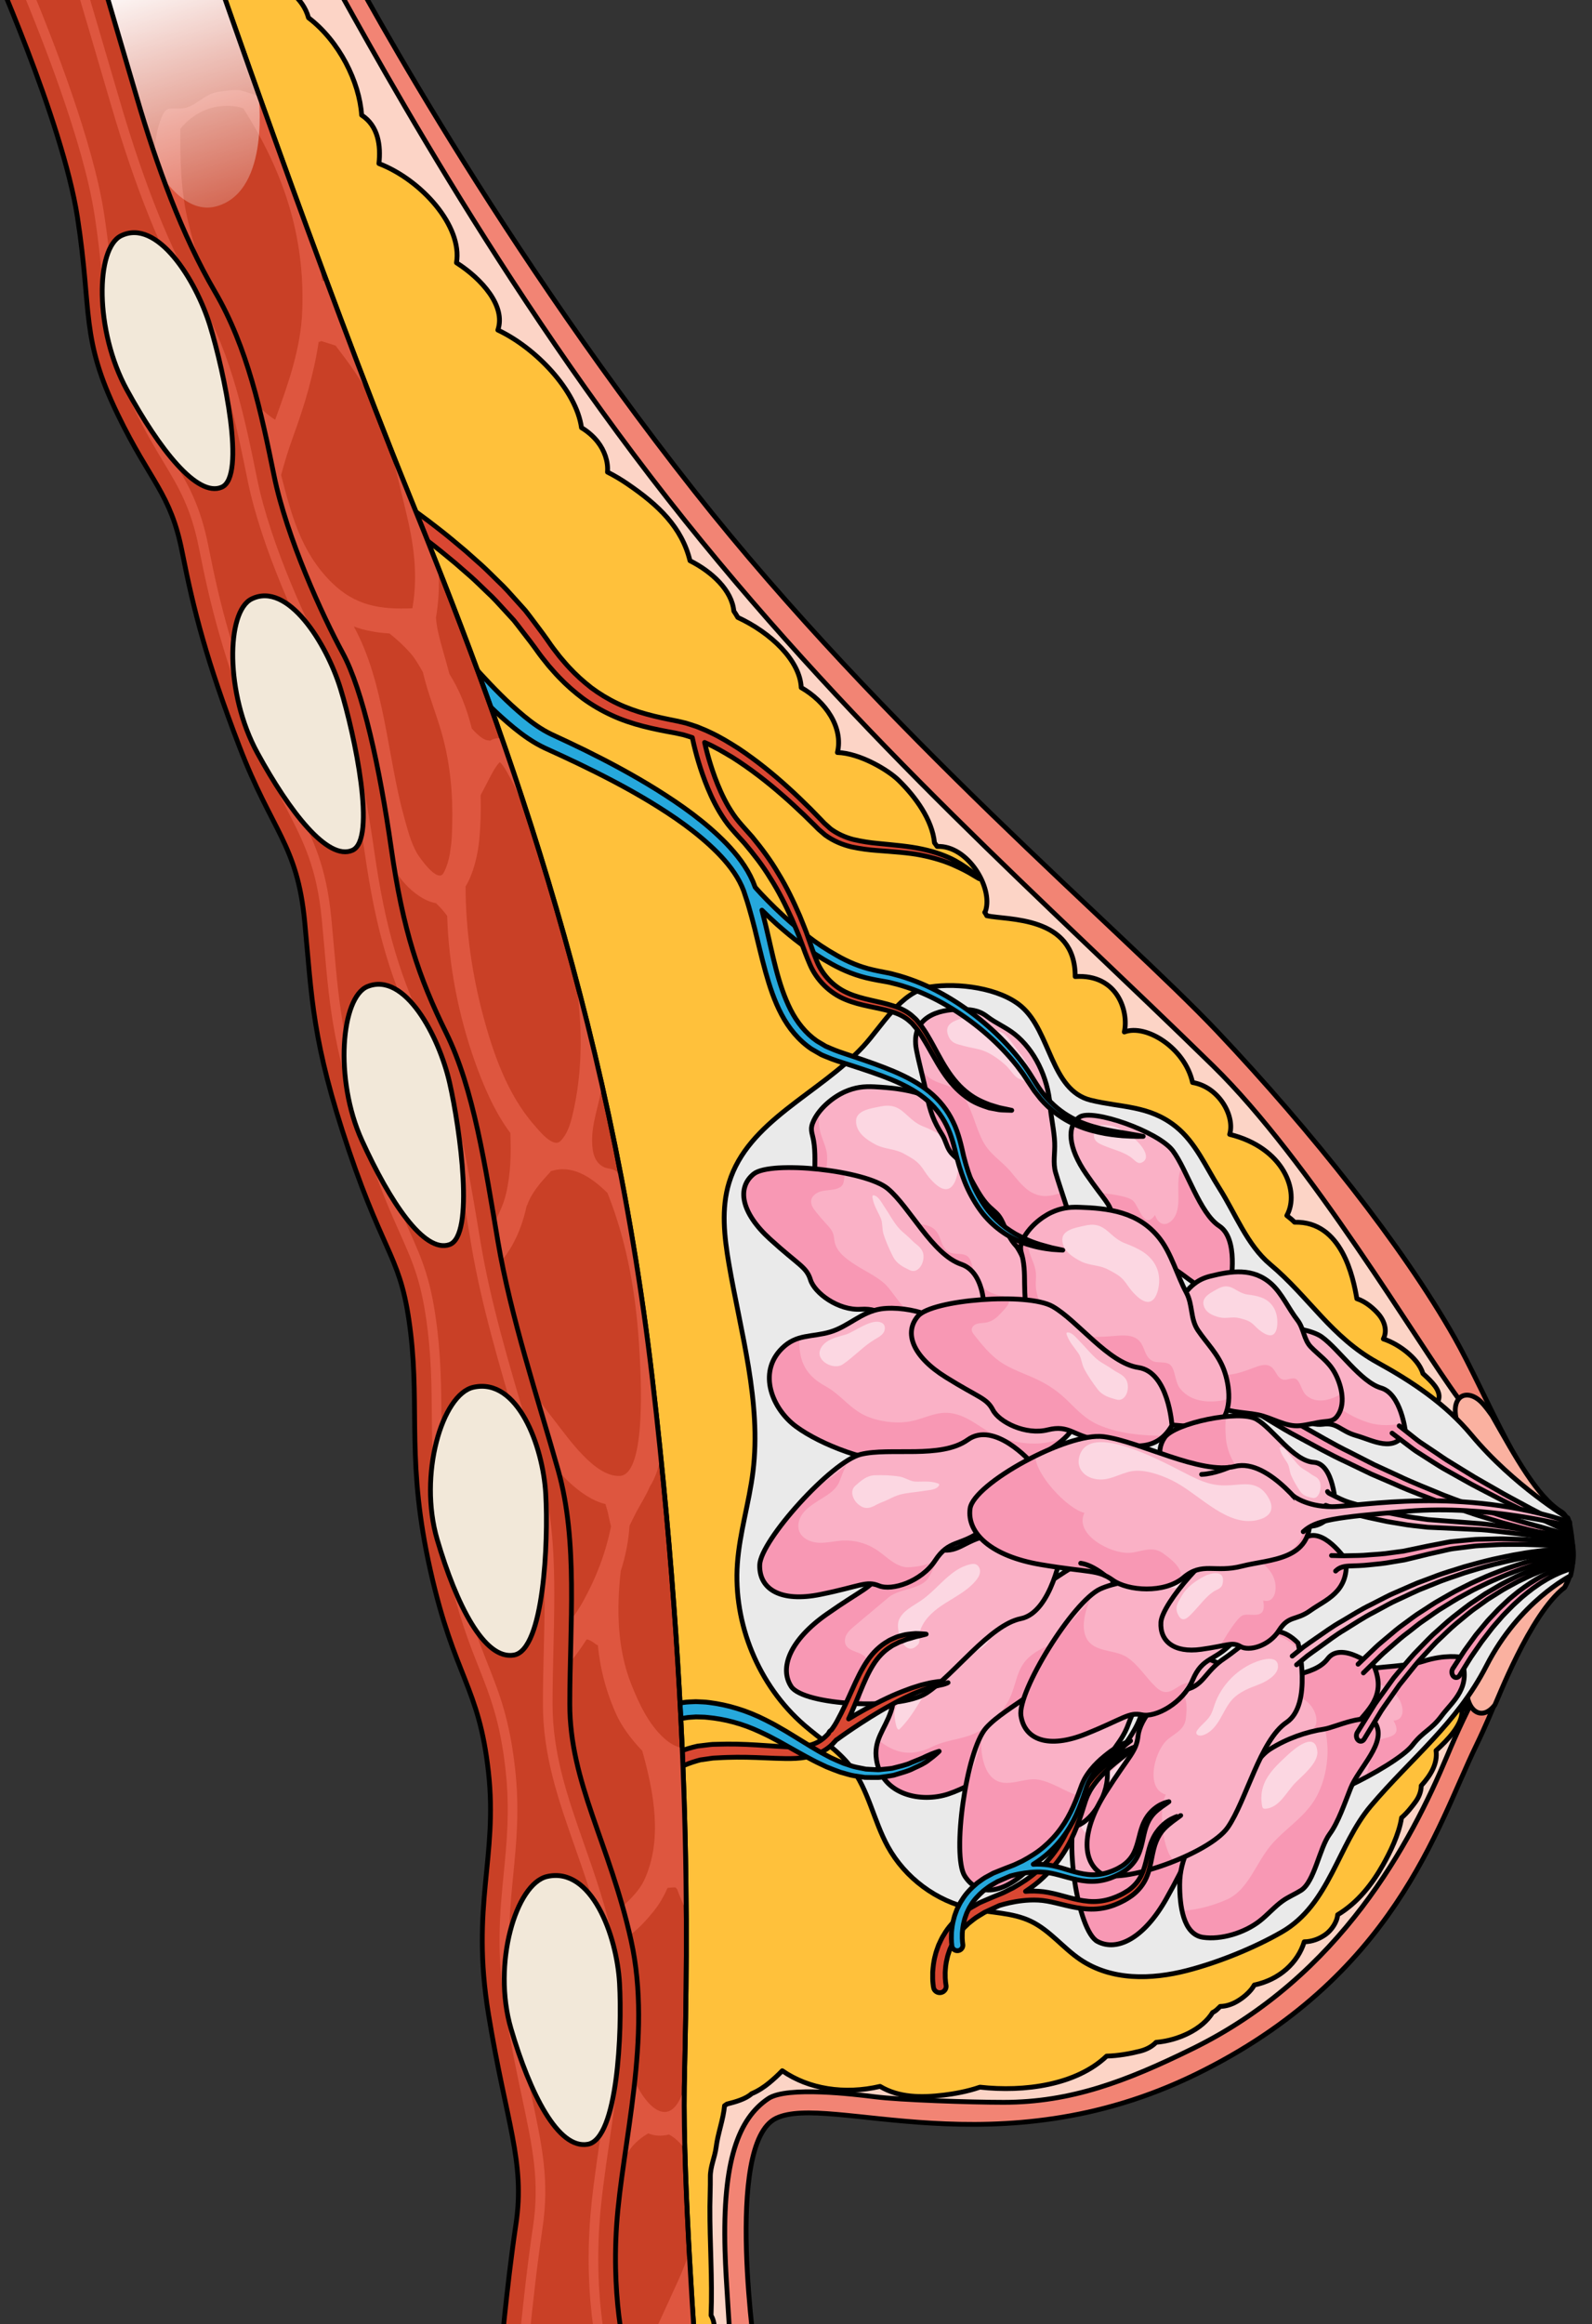 <?xml version="1.0" encoding="utf-8"?>
<!-- Generator: Adobe Illustrator 22.0.0, SVG Export Plug-In . SVG Version: 6.00 Build 0)  -->
<svg version="1.1" id="Layer_1" xmlns="http://www.w3.org/2000/svg" xmlns:xlink="http://www.w3.org/1999/xlink" x="0px" y="0px"
	 width="331.059px" height="483.147px" viewBox="0 0 331.059 483.147" enable-background="new 0 0 331.059 483.147"
	 xml:space="preserve">
<rect x="0" y="0" width="331.059" height="483.147" fill="#333333" stroke="none"/>
<g>
	<defs>
		<rect id="SVGID_1_" width="331.059" height="483.147"/>
	</defs>
	<clipPath id="SVGID_2_">
		<use xlink:href="#SVGID_1_"  overflow="visible"/>
	</clipPath>
	<g clip-path="url(#SVGID_2_)">
		<path fill="#F28474" stroke="#000000" stroke-linecap="round" stroke-linejoin="round" stroke-miterlimit="10" d="
			M157.282,491.182c0,0-6.877-45.621,4.127-50.872c11.002-5.251,46.02,11.016,87.278-9.138
			c41.258-20.153,50.141-51.49,58.229-68.202c8.087-16.72,8.518-25.811,18.429-32.982c0,0,2.313-3.357,1.647-8.82
			c-0.665-5.463-1.398-6.347-2.576-6.946c-7.398-3.771-15.424-24.669-21.931-36.152c-10.811-19.078-29.612-42.773-49.286-63.595
			c-19.675-20.821-69.251-62.235-108.799-112.384C100.497,46.421,71.389-9.248,71.389-9.248H-2.428
			c0,0,126.281,274.435,114.08,500.43H157.282z"/>
		<path fill="#FCD4C6" stroke="#000000" stroke-miterlimit="10" d="M118.199,491.182c5.492-120.701-26.006-248.747-53.595-336.245
			C39.613,75.67,13.281,14.617,1.924-9.248h64.516c9.151,16.204,37.107,68.942,76.096,117.58c36.816,45.93,74.75,79,109.75,113.25
			c20.14,19.708,42.576,57.728,51.034,69.168c1.798,2.435,3.555,4.956,5.254,7.395c5.79,8.31,10.685,14.398,17.295,18.012
			c0.152,0.51,0.98,3.359,1.25,5.531c0.321,2.603-0.29,4.463-0.68,5.335c-7.376,5.61-16.568,16.607-25.509,37.979
			c-7.469,17.855-22.075,45.698-52.894,60.83c-13.803,6.777-25.291,11.17-39.331,11.17c-6.943,0-21.479-0.487-26.791-1.153
			c-4.134-0.517-18.239-2.243-22.141,0.373c-6.209,4.164-9.543,12.929-9.002,31.616c0.211,7.264,0.906,14.222,1.282,23.344H118.199z
			"/>
		<path fill="#FFC13B" stroke="#000000" stroke-linecap="round" stroke-linejoin="round" stroke-miterlimit="10" d="
			M303.268,352.673c-3.637,0.041-7.392,3.072-8.646,6.345c-1.287,0.442-2.485,1.182-3.371,1.923
			c-1.512,1.269-2.811,3.075-2.896,4.934c-3.9,0.986-7.592,2.034-11.435,3.389c-4.655,1.642-9.637,2.149-14.642,2.332
			c-8.021,0.294-16.81,0.841-24.506-1.475c-8.414-2.531-17.907-5.892-24.631-11.749c-6.676-5.816-12.975-14.31-17.648-21.84
			c-4.986-8.035-7.613-16.83-9.691-26.018c-2.328-10.288-4.433-20.502-7.341-30.646c-2.234-7.796-4.003-15.48-4.599-23.607
			c-0.221-3.009-0.833-6.796,0.567-9.629c1.426-2.886,3.454-6.184,5.333-8.805c4.673-6.518,12.62-9.374,19.918-11.68
			c3.268-1.033,5.188-2.127,8.277-0.058c1.748,1.17,3.087,2.638,5.066,3.499c0.441,0.192,5.969,1.568,5.901,1.017
			c0.307,2.513,1.379,5.091,2.521,6.775c1.789,2.632,6.382,6.714,10.825,7.73c0.255,0.283,0.52,0.563,0.803,0.832
			c1.655,1.58,4.268,2.865,6.802,2.959c0.174,1.865,0.633,3.69,0.953,4.936c0.735,2.859,2.852,6.75,6.2,8.01
			c1.467,2.096,4.161,3.896,6.238,4.993c1.248,0.659,3.242,1.241,5.166,1.379c-0.266,3.374,2.136,7.091,4.531,9.385
			c1.926,1.846,6.257,3.886,9.948,3.985c0.74,0.462,1.554,0.854,2.407,1.166c1.188,0.432,2.588,0.818,4.017,1.027
			c0.577,0.915,1.393,1.77,2.45,2.589c1.615,1.252,4.522,2.857,7.043,3.27c0.518,0.375,1.199,0.607,1.881,0.665
			c1.242,1.031,2.614,2.245,4.209,2.486c0.532,0.079,3.618-0.737,3.908-1.167c1.304-1.921-0.611-3.906-2.061-5.307
			c-0.271-0.262-0.565-0.536-0.872-0.811c-0.517-1.751-1.916-3.301-3.489-4.566c-1.228-0.987-2.942-2.042-4.73-2.619
			c0.854-1.678,0.272-3.654-0.985-5.13c-1.003-1.18-2.691-2.65-4.529-3.235c-0.733-4.291-3.084-16.176-12.949-15.894
			c-0.478-0.481-1.018-0.943-1.615-1.387c2.78-4.992-0.673-14.137-11.884-16.877c1.136-3.803-2.214-9.875-7.719-10.783
			c-1.583-7.19-9.66-12.212-14.189-10.501c0.941-4.137-1.308-12.091-10.217-11.521c0.056-12.715-14.184-11.694-18.388-12.644
			c-0.102-0.234-0.248-0.472-0.424-0.706c0.06-0.105,0.139-0.192,0.18-0.32c1.57-4.835-3.736-13.655-10.069-13.377
			c-0.175-0.244-0.36-0.501-0.559-0.767c-0.468-4.784-3.942-9.53-7.426-12.951c-2.255-2.217-8.141-5.675-12.756-5.806
			c1.246-5.225-2.449-10.587-7.529-13.494c-0.262-5.616-6.279-11.387-13.188-14.587c-0.26-0.454-0.538-0.894-0.825-1.321
			c-0.422-4.343-4.57-8.17-9.117-10.466c-1.713-6.959-6.537-11.563-13.051-15.995c-1.138-0.777-2.558-1.65-4.104-2.425
			c0.178-2.211-0.639-4.517-2.067-6.326c-0.823-1.042-1.996-2.106-3.339-2.904c-1.105-7.825-9.559-16.606-17.394-20.296
			c1.706-4.993-3.368-10.644-8.603-13.99c1.278-7.585-7.236-17.193-16.129-20.62c0.414-3.699-0.123-7.817-3.593-10.068
			c-0.479-6.94-4.615-15.322-11.05-20.237C61.886-4.676,48.388-7.249,38.929-8.227c-1.446-1.096-3.301-1.739-5.732-1.683
			C17.424-9.538,32.46,9.724,36.083,14.067c0.219,0.261,0.474,0.471,0.747,0.651c0.459,0.566,0.986,1.125,1.56,1.598
			c-0.856,4.175-0.486,8.733,0.228,12.672c0.861,4.75,5.555,11.246,10.252,14.904c-3.579,6.306,2.667,16.755,10.248,21.609
			c0.257,0.492,0.52,0.983,0.789,1.472c-0.148,5.147-0.33,10.248,2.001,15.222c1.717,3.666,5.267,7.092,9.212,9.577
			c-0.153,1.59-0.018,3.212,0.323,4.679c0.681,2.922,2.898,5.537,5.734,7.303c-2.03,3.74-0.165,8.855,1.109,12.523
			c1.393,4.007,3.362,7.798,6.376,10.951c-0.28,1.893,0.418,4.118,1.342,5.653c0.947,1.57,2.513,3.434,4.36,4.925
			c-1.247,4.26-0.22,9.898,1.038,12.875c2.97,7.027,8.23,11.832,12.213,18.078c3.162,4.961,1.016,6.313,0.412,11.553
			c-0.763,6.634,3.146,14.15,4.974,20.458c2.26,7.796,4.366,15.636,6.314,23.515c3.694,14.945,4.985,30.105,7.663,45.229
			c0.991,5.595,1.996,11.28,2.125,16.974c0.142,6.232-1.632,11.217-1.039,17.456c1.424,14.99,1.366,30.064,2.764,45.05
			c1.788,19.183,1.865,38.109,1.865,57.499c0,13.163,0.705,26.321,2.113,39.325c0.685,6.322,1.242,12.741,2.896,18.904
			c1.836,6.842,6.016,11.078,8.11,17.611c-0.084,0.807,0.024,1.625,0.057,2.444c0.04,1.063-0.228,2.208,0.116,3.245
			c0.479,1.441,3.899,1.701,5.132,0.823c1.314-0.936,1.391-2.722,1.443-4.068c0.048-1.272-0.072-2.426-0.694-3.493
			c0.303-7.538-0.287-15.103-0.242-22.653c0.014-2.021,0.116-4.034,0.091-6.056c-0.029-2.238,0.942-4.098,1.21-6.267
			c0.346-2.815,1.503-5.763,1.745-8.598c0.163-0.115,0.331-0.23,0.509-0.351c0.044-0.011,0.084-0.02,0.131-0.031
			c1.534-0.389,3.753-0.987,4.998-2.12c1.38-0.571,2.666-1.436,3.669-2.27c0.845-0.7,1.8-1.558,2.695-2.498
			c5.505,3.817,12.932,4.987,20.341,3.251c3.905,2.324,8.453,2.393,13.294,1.805c1.933-0.235,4.853-0.728,7.469-1.643
			c9.254,1.031,20.037-0.438,26.351-6.455c2.426-0.065,4.902-0.506,6.99-1.042c1.397-0.358,2.533-1.017,3.287-1.819
			c4.686-0.407,9.636-2.711,11.764-6.208c0.364-0.171,0.718-0.41,1.046-0.744c0.177-0.181,0.359-0.345,0.537-0.519
			c1.148-0.02,2.305-0.369,3.418-1c1.299-0.736,2.888-2.025,3.673-3.452c5.269-1.116,9.07-4.667,10.377-8.978
			c1.611-0.016,3.195-0.615,4.487-1.563c1.179-0.863,2.353-2.538,2.461-4.056c4.223-2.54,7.229-6.455,9.45-10.399
			c1.374-2.443,3.302-6.255,3.847-9.781c1.145-0.979,2.11-2.241,2.846-3.225c0.78-1.046,1.235-2.245,1.234-3.419
			c1.985-2.194,3.455-4.604,3.087-7.308c2.393-2.171,5.522-5.415,5.366-8.18c0.165-0.166,0.337-0.326,0.493-0.498
			C305.364,354.253,304.921,352.653,303.268,352.673z"/>
		<g>
			<g>
				<path fill="#FAB1A0" stroke="#000000" stroke-linecap="round" stroke-linejoin="round" stroke-miterlimit="10" d="
					M324.647,314.221c-4.964-3.06-9.439-11.284-14.382-19.98c-0.557-0.791-1.134-1.559-1.748-2.278
					c-4.145-4.847-9.695-0.509-2.197,10.083c7.498,10.591,19.691,14.274,19.691,14.274l0,0
					C325.638,315,325.203,314.563,324.647,314.221z"/>
				<path fill="#FAB1A0" stroke="#000000" stroke-linecap="round" stroke-linejoin="round" stroke-miterlimit="10" d="
					M326.361,327.558c0,0-12.06,3.257-18.425,13.955c-6.365,10.697-1.136,18.074,2.894,12.93
					c0.361-0.463,7.267-18.879,14.504-24.455C325.335,329.987,325.893,329.121,326.361,327.558L326.361,327.558z"/>
			</g>
		</g>
		<linearGradient id="SVGID_3_" gradientUnits="userSpaceOnUse" x1="133.409" y1="496.303" x2="140.631" y2="393.165">
			<stop  offset="0.043" style="stop-color:#FFFFFF"/>
			<stop  offset="0.925" style="stop-color:#FFFFFF;stop-opacity:0"/>
		</linearGradient>
		<path fill="url(#SVGID_3_)" d="M144.79,491.182c0,0-8.159-36.955-12.337-77.692c-13.134,51.134-5.524,77.692-5.524,77.692H144.79z
			"/>
		<path fill="#EAEAEA" stroke="#000000" stroke-linecap="round" stroke-linejoin="round" stroke-miterlimit="10" d="
			M193.451,205.147c-6.132,0.946-10.023,8.144-13.949,12.382c-9.137,9.863-23.957,15.446-27.893,28.302
			c-1.652,5.398-0.999,11.211-0.049,16.776c2.456,14.391,6.808,28.826,5.021,43.315c-0.792,6.421-2.782,12.671-3.24,19.124
			c-0.888,12.507,4.405,25.304,13.868,33.529c3.264,2.837,7.018,5.191,9.66,8.615c3.749,4.861,4.799,11.262,7.755,16.641
			c3.581,6.515,10.08,11.353,17.348,12.916c4.144,0.891,8.57,0.791,12.394,2.62c3.916,1.872,6.67,5.519,10.264,7.953
			c6.53,4.423,14.824,4.18,22.175,2.293c6.45-1.657,14.009-4.7,19.766-8.024c9.898-5.714,11.633-18.081,18.471-26.167
			c8.409-9.941,17.942-17.202,24.061-29.152c6.845-13.368,17.474-18.704,17.487-18.712c0.385-1.519,0.697-3.698,0.439-6.391
			c-0.296-3.077-0.608-4.702-0.993-5.64c-0.009-0.006-11.255-6.689-20.058-17.252c-5.36-6.432-12.267-11.051-19.536-15.053
			c-9.605-5.289-14.185-13.595-22.305-20.404c-4.806-4.03-7.215-10.546-10.587-15.849c-2.769-4.354-4.91-9.468-9.005-12.766
			c-5.577-4.491-11.41-3.939-17.74-5.514c-8.291-2.061-8.279-14.181-14.379-19.449C207.917,205.346,199.206,204.26,193.451,205.147z
			"/>
		<g>
			<g>
				<path fill="#FAB1C6" d="M251.107,344.822c0,0-12.743,3.305-13.425,9.873c-0.681,6.565-10.411,15.031-13.514,21.027
					c-3.11,5.989-0.069,25.669,4.055,27.847c4.136,2.176,9.702-0.745,14.267-8.799c4.565-8.051,4.433-9.606,7.272-11.541
					c2.829-1.93,5.63-8.148,4.032-12.485c-1.595-4.336,1.214-5.72,1.721-10.955C256.023,354.554,259.057,347.156,251.107,344.822z"
					/>
				<path fill="#FCD7E2" d="M236.48,363.105c-3.73,3.549-16.169,14.036-10.381,18.13c1.928,1.359,4.241,0.37,5.267-2.056
					c0.948-2.281,0.046-4.728,0.821-7.02c0.72-2.156,2.792-4.645,4.706-6.277c4.092-3.467,10.765-6.118,11.545-11.516
					c0.326-2.311-0.469-4.043-3.349-3.474c-2.87,0.574-3.544,2.543-4.088,4.651C240.172,358.763,239.396,360.332,236.48,363.105z"/>
				<g>
					<path fill="#F898B4" d="M252.746,370.932c-0.059-0.012-0.118-0.022-0.18-0.024c-1.434-0.058-3.212,1.105-4.377,1.916
						c-2.046,1.421-1.533,3.856-2.144,5.804c-1.078,3.422-6.761,8.444-9.808,5.283c-1.926,2.833-9.967,6.115-13.004,4.939
						c0.341,3.996,1.015,12.625,4.992,14.72c4.136,2.176,9.702-0.745,14.267-8.799c4.565-8.051,4.433-9.606,7.272-11.541
						c0.771-0.525,1.699-1.261,2.128-2.02c0.431-0.764,1.15-1.635,1.455-2.431c0.243-0.635,0.39-1.262,0.58-1.884
						c0.187-0.603,0.346-1.174,0.436-1.77c0.078-0.508,0.055-0.941,0.03-1.44C254.349,372.846,253.761,371.15,252.746,370.932z"/>
					<path fill="#F898B4" d="M251.107,344.822c0,0-0.577,0.153-1.48,0.443c0.532,0.144,1.083,0.304,1.601,0.521
						c2.552,1.064,3.703,2.256,4.769,4.521c0.187,0.397,0.349,0.791,0.493,1.187C256.387,348.583,255.212,346.025,251.107,344.822z"
						/>
				</g>
				<path fill="none" stroke="#000000" stroke-linecap="round" stroke-linejoin="round" stroke-miterlimit="10" d="M251.107,344.822
					c0,0-12.743,3.305-13.425,9.873c-0.681,6.565-10.411,15.031-13.514,21.027c-3.11,5.989-0.069,25.669,4.055,27.847
					c4.136,2.176,9.702-0.745,14.267-8.799c4.565-8.051,4.433-9.606,7.272-11.541c2.829-1.93,5.63-8.148,4.032-12.485
					c-1.595-4.336,1.214-5.72,1.721-10.955C256.023,354.554,259.057,347.156,251.107,344.822z"/>
			</g>
			<g>
				<path fill="#FAB1C6" d="M229.828,339.926c-1.871,3.752-5.62,5.707-8.061,8.904c-2.219,2.911-3.254,6.84-5.347,9.939
					c-4.053,6.016-13.07,12.084-19.159,14.122c-5.757,1.925-13.779,0.2-14.977-6.973c-0.71-4.235,1.694-6.354,2.972-10.131
					c1.278-3.776,0.319-7.711,2.178-11.433c1.271-2.532,4.104-5.574,6.333-6.955c3.674-2.272,7.658-2.401,11.49-2.744
					c7.092-0.635,13.351-6.651,19.9-10.12C233.029,320.376,232.368,334.834,229.828,339.926z"/>
				<path fill="#F898B4" d="M182.284,365.918c-0.275-1.654-0.073-2.983,0.345-4.219c3.193,2.526,6.536,3.709,11.247,1.387
					c3.565-1.757,6.966-1.381,10.416-3.645c2.061-1.355,4.237-3.634,5.462-5.989c1.677-3.215,1.487-6.467,4.207-8.945
					c2.651-2.415,5.895-2.802,8.759-4.583c4.243-2.643,7.73-6.673,8.544-11.865c0.724,3.795-0.082,9.152-1.436,11.867
					c-1.871,3.752-5.62,5.707-8.061,8.904c-2.219,2.911-3.254,6.84-5.347,9.939c-4.053,6.016-13.07,12.084-19.159,14.122
					C191.503,374.816,183.481,373.091,182.284,365.918z"/>
				<path fill="#FCD7E2" d="M194.696,348.846c2.934-3.37,6.009-3.866,9.255-6.177c2.728-1.941,3.148-4.441,0.008-4.731
					c-2.081-0.185-4.131,1.157-5.916,2.694c-3.421,2.953-6.606,6.446-9.246,10.31c-0.959,1.399-2.487,3.315-2.78,5.032
					c-0.071,0.425,0.286,4.194,1.061,3.445C190.25,356.314,191.838,352.128,194.696,348.846z"/>
				<path fill="none" stroke="#000000" stroke-linecap="round" stroke-linejoin="round" stroke-miterlimit="10" d="M229.828,339.926
					c-1.871,3.752-5.62,5.707-8.061,8.904c-2.219,2.911-3.254,6.84-5.347,9.939c-4.053,6.016-13.07,12.084-19.159,14.122
					c-5.757,1.925-13.779,0.2-14.977-6.973c-0.71-4.235,1.694-6.354,2.972-10.131c1.278-3.776,0.319-7.711,2.178-11.433
					c1.271-2.532,4.104-5.574,6.333-6.955c3.674-2.272,7.658-2.401,11.49-2.744c7.092-0.635,13.351-6.651,19.9-10.12
					C233.029,320.376,232.368,334.834,229.828,339.926z"/>
			</g>
			<g>
				<path fill="#FAB1C6" d="M235.306,340.601c0,0-11.172-2.895-13.532,3.546c-2.368,6.446-12.55,10.378-16.708,15.024
					c-4.162,4.656-7.159,26.489-4.451,30.781c2.723,4.294,8.017,4.036,13.915-2.019c5.913-6.052,6.233-7.73,9.051-8.323
					c2.815-0.587,6.788-5.626,6.704-10.899c-0.084-5.263,2.565-5.303,4.424-10.467C236.571,353.089,241.057,346.951,235.306,340.601
					z"/>
				<path fill="#F898B4" d="M229.674,369.577c-2.328,1.524-2.185,4.862-5.8,3.586c-2.695-0.957-5.227-2.789-8.036-3.243
					c-3.243-0.515-7.162,2.318-9.875-0.797c-1.802-2.071-2.079-5.938-1.915-8.506c-0.308,4.815-3.039,8.95-3.75,13.824
					c-0.583,4.028-2.16,11.604,0.315,15.51c2.723,4.294,8.017,4.036,13.915-2.019c5.913-6.052,6.233-7.73,9.051-8.323
					C228.2,378.638,228.941,373.568,229.674,369.577z"/>
				<path fill="#FCD7E2" d="M218.793,352.871c0.206-0.085,0.416-0.168,0.631-0.244c1.041-0.361,2.305,0.001,3.411-0.223
					c1.635-0.337,3.402-0.972,4.932-1.624c1.534-0.657,2.236-2.027,2.99-3.505c0.757-1.493-0.632-2.929-1.977-3.38
					c-1.667-0.561-2.56,0.096-3.547,1.296c-0.546,0.658-1.266,1.216-1.845,1.859c-0.621,0.676-1.24,1.364-1.973,1.906
					c-1.303,0.956-2.903,1.652-4.287,2.495c-0.741,0.446-2.117,1.005-2.474,1.912c-0.274,0.711,0.188,0.637,0.74,0.585
					C216.614,353.823,217.689,353.315,218.793,352.871z"/>
				<path fill="none" stroke="#000000" stroke-linecap="round" stroke-linejoin="round" stroke-miterlimit="10" d="M235.306,340.601
					c0,0-11.172-2.895-13.532,3.546c-2.368,6.446-12.55,10.378-16.708,15.024c-4.162,4.656-7.159,26.489-4.451,30.781
					c2.723,4.294,8.017,4.036,13.915-2.019c5.913-6.052,6.233-7.73,9.051-8.323c2.815-0.587,6.788-5.626,6.704-10.899
					c-0.084-5.263,2.565-5.303,4.424-10.467C236.571,353.089,241.057,346.951,235.306,340.601z"/>
			</g>
			<g>
				<path fill="#FAB1C6" d="M211.823,274.485c-0.194,0.171-0.4,0.337-0.628,0.493c-1.351,0.9-2.677,0.478-4.12,0.226
					c-2.484-0.448-4.994-0.468-7.476-0.95c-4.356-0.845-7.827-4.594-11.862-6.542c-4.387-2.122-9.499-3.204-12.992-7.129
					c-3.917-4.401-5.158-9.751-5.293-16.019c-0.053-2.458,0.164-4.989-0.255-7.41c-0.315-1.83-0.875-2.38,0.051-4.292
					c1.272-2.616,4.103-4.894,6.493-5.938c2.096-0.914,3.892-1.133,6.073-1.018c6.47,0.359,13.271,1.228,17.802,7.381
					c2.529,3.447,3.619,8.157,5.595,12.022c1.422,2.801,0.702,5.801,2.399,8.427c1.911,2.957,4.303,5.292,5.528,8.798
					C214.41,266.157,214.871,271.746,211.823,274.485z"/>
				<path fill="#F898B4" d="M174.746,260.583c-3.917-4.401-5.158-9.751-5.293-16.019c-0.053-2.458,0.164-4.989-0.255-7.41
					c-0.315-1.83-0.875-2.38,0.051-4.292c0.252-0.509,0.601-0.992,0.957-1.475c0.065,1.474,0.052,3.017,0.528,4.453
					c0.881,2.671,1.491,3.368,1.217,6.21c-0.439,4.529,2.937,9.442,6.537,11.317c3.08,1.6,7.394,1.377,10.704,1.191
					c1.834-0.102,4.06-0.255,5.4,1.258c1.196,1.364,1.019,3.28,2.559,4.333c1.245,0.856,3.305,0.058,4.285,1.228
					c0.974,1.164,0.817,3.645,1.915,5.13c2.415,3.255,7.008,3.494,10.725,2.55c-0.135,2.112-0.777,4.105-2.252,5.43
					c-0.194,0.171-0.4,0.337-0.628,0.493c-1.351,0.9-2.677,0.478-4.12,0.226c-2.484-0.448-4.994-0.468-7.476-0.95
					c-4.356-0.845-7.827-4.594-11.862-6.542C183.35,265.59,178.238,264.508,174.746,260.583z"/>
				<path fill="none" stroke="#000000" stroke-linecap="round" stroke-linejoin="round" stroke-miterlimit="10" d="M211.823,274.485
					c-0.194,0.171-0.4,0.337-0.628,0.493c-1.351,0.9-2.677,0.478-4.12,0.226c-2.484-0.448-4.994-0.468-7.476-0.95
					c-4.356-0.845-7.827-4.594-11.862-6.542c-4.387-2.122-9.499-3.204-12.992-7.129c-3.917-4.401-5.158-9.751-5.293-16.019
					c-0.053-2.458,0.164-4.989-0.255-7.41c-0.315-1.83-0.875-2.38,0.051-4.292c1.272-2.616,4.103-4.894,6.493-5.938
					c2.096-0.914,3.892-1.133,6.073-1.018c6.47,0.359,13.271,1.228,17.802,7.381c2.529,3.447,3.619,8.157,5.595,12.022
					c1.422,2.801,0.702,5.801,2.399,8.427c1.911,2.957,4.303,5.292,5.528,8.798C214.41,266.157,214.871,271.746,211.823,274.485z"/>
				<path fill="#FCD7E2" d="M188.023,239.843c1.201,0.677,2.386,1.262,3.334,2.374c0.67,0.779,1.165,1.725,1.828,2.512
					c0.852,1.008,2.278,2.525,3.59,2.459c1.317-0.067,1.984-1.681,2.271-2.978c0.799-3.529-0.651-6.355-3.253-8.131
					c-1.21-0.828-2.567-1.426-3.888-1.963c-1.443-0.581-2.433-1.518-3.62-2.612c-1.748-1.618-3.171-1.951-5.462-1.453
					c-1.497,0.323-4.721,0.697-4.804,2.877c-0.093,2.518,2.323,4.057,4.011,4.961C183.973,238.935,186.042,238.726,188.023,239.843z
					"/>
			</g>
			<g>
				<path fill="#FAB1C6" d="M220.811,322.152c0,0-2.064,13.002-8.536,14.312c-6.469,1.31-13.96,11.808-19.63,15.474
					c-5.662,3.672-25.543,2.538-28.108-1.358c-2.564-3.907-0.192-9.728,7.385-15.047c7.575-5.319,9.135-5.337,10.788-8.348
					c1.649-3.002,7.569-6.388,12.039-5.214c4.47,1.17,5.577-1.759,10.739-2.767C210.652,318.195,217.724,314.463,220.811,322.152z"
					/>
				<path fill="#FCD7E2" d="M186.88,336.881c0.74-2.032,2.966-3.011,4.744-4.241c3.488-2.414,5.994-6.531,10.13-7.471
					c0.375-0.085,0.776-0.14,1.139-0.011c0.64,0.227,0.97,0.987,0.894,1.661c-0.076,0.674-0.47,1.27-0.907,1.79
					c-1.928,2.294-4.775,3.561-7.245,5.258c-1.848,1.269-3.709,3.046-4.337,5.27c-0.187,0.662,0.071,2.193-0.355,2.666
					C188.077,344.986,186.169,338.834,186.88,336.881z"/>
				<g>
					<path fill="#F898B4" d="M194.666,323.033c0.017,0.058,0.034,0.115,0.041,0.177c0.196,1.422-0.79,3.304-1.486,4.541
						c-1.534,2.739-6.109,2.331-8.448,4.297c-2.358,1.982-4.716,3.964-7.074,5.946c-0.593,0.498-1.197,1.009-1.597,1.672
						c-0.4,0.663-0.567,1.518-0.234,2.217c0.777,1.634,3.52,1.381,4.372,2.977c0.379,0.71-2.219,9.293-0.572,9.274
						c-4.011,0.045-12.663,0.204-15.131-3.553c-2.564-3.907-0.192-9.728,7.385-15.047c7.575-5.319,9.135-5.337,10.788-8.348
						c0.448-0.818,1.092-1.813,1.806-2.313c0.719-0.502,1.517-1.302,2.28-1.682c0.609-0.303,1.219-0.51,1.82-0.758
						c0.582-0.244,1.135-0.458,1.72-0.604c0.499-0.126,0.932-0.146,1.43-0.168C192.606,321.621,194.35,322.044,194.666,323.033z"/>
					<path fill="#F898B4" d="M220.811,322.152c0,0-0.096,0.589-0.299,1.516c-0.194-0.516-0.407-1.049-0.673-1.543
						c-1.305-2.438-2.602-3.469-4.959-4.312c-0.413-0.148-0.821-0.272-1.229-0.376C216.561,317.259,219.219,318.182,220.811,322.152
						z"/>
				</g>
				<path fill="none" stroke="#000000" stroke-linecap="round" stroke-linejoin="round" stroke-miterlimit="10" d="M220.811,322.152
					c0,0-2.064,13.002-8.536,14.312c-6.469,1.31-13.96,11.808-19.63,15.474c-5.662,3.672-25.543,2.538-28.108-1.358
					c-2.564-3.907-0.192-9.728,7.385-15.047c7.575-5.319,9.135-5.337,10.788-8.348c1.649-3.002,7.569-6.388,12.039-5.214
					c4.47,1.17,5.577-1.759,10.739-2.767C210.652,318.195,217.724,314.463,220.811,322.152z"/>
			</g>
			<g>
				<path fill="#FAB1C6" d="M204.598,275.892c0,0,1.315-11.037-4.694-13.086c-6.005-2.046-10.658-11.835-15.27-15.706
					c-4.615-3.876-24.386-5.904-27.902-3.072c-3.513,2.839-2.68,7.994,3.38,13.518c6.058,5.524,7.585,5.767,8.436,8.503
					c0.84,2.718,5.777,6.402,10.452,6.099c4.688-0.301,5.025,2.284,9.821,3.887C193.626,277.64,199.597,281.776,204.598,275.892z"/>
				<path fill="#F898B4" d="M202.559,277.727c-4.637-0.908-9.269-2.156-13.188-4.845c-2.084-1.43-3.162-3.505-4.752-5.363
					c-1.624-1.897-4.605-3.217-6.727-4.588c-1.855-1.199-3.868-2.617-4.325-4.778c-0.116-0.548-0.123-1.118-0.291-1.652
					c-0.266-0.843-0.904-1.507-1.504-2.156c-0.724-0.784-1.421-1.595-2.088-2.428c-0.554-0.693-1.117-1.507-0.994-2.385
					c0.139-0.986,1.111-1.652,2.075-1.901c0.964-0.249,1.984-0.209,2.949-0.452c2.17-0.546,1.594-1.69,2.028-3.299
					c-3.764-0.78-7.668-1.172-11.512-1.173c-2.22,0-5.643-0.177-7.5,1.324c-3.513,2.839-2.68,7.994,3.38,13.518
					c6.058,5.524,7.585,5.767,8.436,8.503c0.84,2.718,5.777,6.402,10.452,6.099c4.688-0.301,5.025,2.284,9.821,3.887
					C192.986,277.433,198.03,280.714,202.559,277.727z"/>
				<path fill="#FCD7E2" d="M182.846,252.561c0.1,0.202,0.193,0.403,0.288,0.611c0.444,0.997,0.26,2.253,0.587,3.322
					c0.484,1.582,1.251,3.281,2.007,4.754c0.763,1.471,2.057,2.097,3.456,2.774c1.409,0.679,2.537-0.743,2.786-2.06
					c0.314-1.659-0.372-2.513-1.551-3.424c-0.657-0.51-1.227-1.189-1.869-1.727c-0.669-0.577-1.358-1.153-1.916-1.848
					c-1.006-1.24-1.803-2.767-2.708-4.088c-0.486-0.706-1.143-2.029-1.984-2.338c-0.672-0.248-0.546,0.205-0.437,0.752
					C181.747,250.474,182.327,251.496,182.846,252.561z"/>
				<path fill="none" stroke="#000000" stroke-linecap="round" stroke-linejoin="round" stroke-miterlimit="10" d="M204.598,275.892
					c0,0,1.315-11.037-4.694-13.086c-6.005-2.046-10.658-11.835-15.27-15.706c-4.615-3.876-24.386-5.904-27.902-3.072
					c-3.513,2.839-2.68,7.994,3.38,13.518c6.058,5.524,7.585,5.767,8.436,8.503c0.84,2.718,5.777,6.402,10.452,6.099
					c4.688-0.301,5.025,2.284,9.821,3.887C193.626,277.64,199.597,281.776,204.598,275.892z"/>
			</g>
			<g>
				<path fill="#FAB1C6" d="M211.243,304.197c-4.145,0.629-7.902-1.312-11.921-1.469c-3.658-0.14-7.466,1.275-11.205,1.347
					c-7.253,0.147-17.404-3.736-22.574-7.543c-4.887-3.601-8.093-11.154-2.916-16.261c3.055-3.017,6.171-2.271,9.996-3.399
					c3.823-1.128,6.49-4.176,10.604-4.798c2.802-0.418,6.92,0.148,9.332,1.177c3.972,1.697,6.37,4.882,8.855,7.818
					c4.6,5.435,13.122,7.092,19.728,10.452C229.074,295.565,216.87,303.345,211.243,304.197z"/>
				<path fill="#F898B4" d="M162.627,280.27c1.194-1.177,2.398-1.776,3.649-2.145c-0.229,4.065,0.728,7.479,5.337,9.996
					c3.488,1.904,5.138,4.903,8.975,6.421c2.294,0.906,5.41,1.374,8.041,1.02c3.594-0.479,6.145-2.505,9.736-1.706
					c3.5,0.778,5.684,3.209,8.789,4.527c4.603,1.949,9.906,2.482,14.62,0.16c-2.688,2.776-7.532,5.199-10.531,5.654
					c-4.145,0.629-7.902-1.312-11.921-1.469c-3.658-0.14-7.466,1.275-11.205,1.347c-7.253,0.147-17.404-3.736-22.574-7.543
					C160.656,292.931,157.45,285.378,162.627,280.27z"/>
				<path fill="#FCD7E2" d="M172.372,278.622c0.167-0.095,0.338-0.181,0.512-0.259c0.972-0.437,2.025-0.655,3.044-0.97
					c1.772-0.547,5.609-3.653,7.6-2.324c0.623,0.416,0.595,1.395,0.163,2.006s-1.133,0.961-1.776,1.344
					c-2.437,1.45-4.347,3.646-6.709,5.217c-1.808,1.203-5.641-0.708-4.616-3.156C170.928,279.673,171.603,279.058,172.372,278.622z"
					/>
				<path fill="none" stroke="#000000" stroke-linecap="round" stroke-linejoin="round" stroke-miterlimit="10" d="M211.243,304.197
					c-4.145,0.629-7.902-1.312-11.921-1.469c-3.658-0.14-7.466,1.275-11.205,1.347c-7.253,0.147-17.404-3.736-22.574-7.543
					c-4.887-3.601-8.093-11.154-2.916-16.261c3.055-3.017,6.171-2.271,9.996-3.399c3.823-1.128,6.49-4.176,10.604-4.798
					c2.802-0.418,6.92,0.148,9.332,1.177c3.972,1.697,6.37,4.882,8.855,7.818c4.6,5.435,13.122,7.092,19.728,10.452
					C229.074,295.565,216.87,303.345,211.243,304.197z"/>
			</g>
			<g>
				<path fill="#FAB1C6" d="M214.422,303.963c0,0-7.611-8.675-13.185-4.675c-5.583,3.999-16.214,1.526-22.265,3.031
					c-6.06,1.51-20.813,17.882-20.986,22.953c-0.163,5.082,4.361,7.845,12.643,6.154c8.293-1.68,9.501-2.889,12.165-1.794
					c2.658,1.097,8.777-0.837,11.672-5.245c2.89-4.4,5.102-2.943,9.543-6.169C208.446,315.001,215.607,312.448,214.422,303.963z"/>
				<path fill="#F898B4" d="M193.472,324.76c-0.703,0.712-4.382,1.166-5.383,0.971c-2.424-0.474-4.223-2.657-6.272-3.873
					c-1.982-1.177-4.317-1.75-6.618-1.624c-1.664,0.091-3.308,0.537-4.973,0.453c-1.664-0.084-3.462-0.877-4.034-2.442
					c-0.452-1.235-0.016-2.656,0.788-3.698c0.803-1.042,1.927-1.781,3.029-2.5c1.84-1.201,3.482-1.951,4.437-3.827
					c0.389-0.764,1.807-5.276,2.874-5.276c-2.962,3.809-7.545,5.693-10.873,9.324c-2.747,3.003-8.31,8.382-8.459,13.004
					c-0.163,5.082,4.361,7.845,12.643,6.154c8.293-1.68,9.501-2.889,12.165-1.794C187.16,331.424,190.622,327.648,193.472,324.76z"
					/>
				<path fill="#FCD7E2" d="M191.049,307.979c-0.222,0.004-0.449,0.005-0.676-0.003c-1.101-0.043-2.147-0.841-3.258-1.035
					c-1.645-0.281-3.522-0.334-5.185-0.284c-1.668,0.053-2.821,1.073-4.061,2.175c-1.249,1.114-0.478,2.958,0.61,3.868
					c1.348,1.13,2.419,0.844,3.775,0.085c0.748-0.414,1.622-0.671,2.396-1.059c0.825-0.403,1.651-0.818,2.532-1.056
					c1.562-0.416,3.306-0.48,4.902-0.762c0.853-0.145,2.338-0.165,3-0.879c0.514-0.562,0.057-0.662-0.476-0.814
					C193.425,307.887,192.24,307.969,191.049,307.979z"/>
				<path fill="none" stroke="#000000" stroke-linecap="round" stroke-linejoin="round" stroke-miterlimit="10" d="M214.422,303.963
					c0,0-7.611-8.675-13.185-4.675c-5.583,3.999-16.214,1.526-22.265,3.031c-6.06,1.51-20.813,17.882-20.986,22.953
					c-0.163,5.082,4.361,7.845,12.643,6.154c8.293-1.68,9.501-2.889,12.165-1.794c2.658,1.097,8.777-0.837,11.672-5.245
					c2.89-4.4,5.102-2.943,9.543-6.169C208.446,315.001,215.607,312.448,214.422,303.963z"/>
			</g>
			<g>
				<path fill="#FAB1C6" d="M255.921,266.571c0,0,1.7-9.06-2.381-11.731c-4.084-2.676-6.667-11.627-9.64-15.616
					c-2.973-3.989-16.743-8.837-19.413-7.02c-2.674,1.821-2.454,6.286,1.423,11.884c3.876,5.598,4.932,6.052,5.334,8.477
					c0.399,2.424,3.616,6.303,6.932,6.793c3.317,0.488,3.368,2.713,6.639,4.827C248.076,266.294,251.987,270.714,255.921,266.571z"
					/>
				<path fill="#FCD7E2" d="M229.714,238.206c-1.148-0.476-2.595-1.008-2.143-2.774c0.505-1.981,1.721-1.598,3.066-1.48
					c1.858,0.165,3.851,1.557,5.413,2.881c1.081,0.917,3.675,3.929,1.262,4.864c-0.809,0.315-1.511-0.72-2.258-1.221
					C233.359,239.343,231.501,238.952,229.714,238.206z"/>
				<path fill="#F898B4" d="M234.98,257.879c-0.944-1.005-1.996-2.156-2.986-3.369c-0.384-0.691-0.655-1.359-0.749-1.944
					c-0.279-1.671-0.896-2.443-2.507-4.582c1.443,0.104,5.879,0.59,6.915,1.649c1.347,1.373,2.297,6.123,4.536,2.913
					c1.048,3.075,3.569,2.001,4.438-0.37c1.063-2.904-0.379-7.15,1.229-9.64c2.249,4.382,4.517,10.229,7.686,12.304
					c4.081,2.672,2.381,11.731,2.381,11.731c-3.934,4.143-7.845-0.277-11.106-2.386c-3.27-2.114-3.321-4.339-6.639-4.827
					C237.063,259.19,235.967,258.625,234.98,257.879z"/>
				<path fill="none" stroke="#000000" stroke-linecap="round" stroke-linejoin="round" stroke-miterlimit="10" d="M255.921,266.571
					c0,0,1.7-9.06-2.381-11.731c-4.084-2.676-6.667-11.627-9.64-15.616c-2.973-3.989-16.743-8.837-19.413-7.02
					c-2.674,1.821-2.454,6.286,1.423,11.884c3.876,5.598,4.932,6.052,5.334,8.477c0.399,2.424,3.616,6.303,6.932,6.793
					c3.317,0.488,3.368,2.713,6.639,4.827C248.076,266.294,251.987,270.714,255.921,266.571z"/>
			</g>
			<g>
				<path fill="#FAB1C6" d="M303.702,344.462c0,0-3.196-0.599-7.708,0.855c-4.514,1.452-12.376,0.874-16.065,2.852
					c-3.687,1.978-10.001,16.354-9.048,20.195c0.957,3.85,4.524,5.296,9.643,2.868c5.123-2.427,10.817-5.397,13.176-8.437
					c2.359-3.041,3.852-3.11,6.112-6.153C302.066,353.603,306.264,350.684,303.702,344.462z"/>
				<path fill="#FCD7E2" d="M276.565,364.501c-0.582,1.17-1.265,2.673-2.577,1.464c-1.475-1.354-0.951-2.64-0.616-4.183
					c0.465-2.126,1.924-3.941,3.252-5.274c0.919-0.926,3.768-2.83,4.07,0.371c0.103,1.078-0.841,1.505-1.371,2.194
					C278.123,360.639,277.479,362.679,276.565,364.501z"/>
				<path fill="#F898B4" d="M284.113,369.39c0.343-1.662,1.525-6.701,2.552-7.518c1.326-1.06,5.25-0.364,3.119-4.234
					c2.618-0.057,2.225-3.439,0.508-5.37c-2.102-2.365-5.716-2.288-7.393-5.136c3.867-0.974,9.595-0.685,13.096-1.815
					c4.512-1.454,7.708-0.855,7.708-0.855c2.562,6.221-1.636,9.141-3.889,12.179c-2.26,3.044-3.42,3.402-6.112,6.153
					C291.555,364.99,286.092,368.31,284.113,369.39z"/>
				<path fill="none" stroke="#000000" stroke-linecap="round" stroke-linejoin="round" stroke-miterlimit="10" d="M303.702,344.462
					c0,0-3.196-0.599-7.708,0.855c-4.514,1.452-12.376,0.874-16.065,2.852c-3.687,1.978-10.001,16.354-9.048,20.195
					c0.957,3.85,4.524,5.296,9.643,2.868c5.123-2.427,11.388-6.132,13.176-8.437c2.359-3.041,3.852-3.11,6.112-6.153
					C302.066,353.603,306.264,350.684,303.702,344.462z"/>
			</g>
			<g>
				<path fill="#FAB1C6" d="M285.794,346.475c0,0-6.854-5.462-9.699-1.67c-2.847,3.792-10.383,3.421-14.07,5.403
					c-3.685,1.982-9.983,16.365-9.026,20.205c0.961,3.849,4.53,5.291,9.646,2.857c5.12-2.432,5.668-3.503,7.657-3.051
					c1.988,0.452,5.629-1.859,6.61-5.58c0.98-3.722,2.749-2.935,5.005-5.981C284.169,355.617,288.363,352.693,285.794,346.475z"/>
				<path fill="#FCD7E2" d="M258.68,366.543c-0.581,1.171-1.262,2.674-2.575,1.467c-1.476-1.352-0.954-2.639-0.62-4.182
					c0.462-2.126,1.92-3.943,3.246-5.278c0.918-0.927,3.764-2.834,4.07,0.366c0.104,1.078-0.84,1.506-1.369,2.196
					C260.233,362.679,259.591,364.72,258.68,366.543z"/>
				<path fill="#F898B4" d="M275.172,367.843c-0.963,0.729-2.062,1.529-3.199,2.233c-0.614,0.191-1.189,0.253-1.67,0.143
					c-1.372-0.31-2.092,0.122-4.07,1.205c0.341-1.662,1.518-6.703,2.543-7.521c1.325-1.062,5.249-0.37,3.114-4.237
					c2.618-0.06,2.221-3.442,0.502-5.37c-2.104-2.363-5.719-2.281-7.399-5.128c3.866-0.978,8.896-1.419,11.102-4.363
					c2.845-3.792,9.699,1.67,9.699,1.67c2.569,6.218-1.626,9.143-3.876,12.184c-2.257,3.046-4.025,2.259-5.005,5.981
					C276.581,365.89,275.94,366.964,275.172,367.843z"/>
				<path fill="none" stroke="#000000" stroke-linecap="round" stroke-linejoin="round" stroke-miterlimit="10" d="M285.794,346.475
					c0,0-6.854-5.462-9.699-1.67c-2.847,3.792-10.383,3.421-14.07,5.403c-3.685,1.982-9.983,16.365-9.026,20.205
					c0.961,3.849,4.53,5.291,9.646,2.857c5.12-2.432,5.668-3.503,7.657-3.051c1.988,0.452,5.629-1.859,6.61-5.58
					c0.98-3.722,2.749-2.935,5.005-5.981C284.169,355.617,288.363,352.693,285.794,346.475z"/>
			</g>
			<g>
				<path fill="#FAB1C6" d="M292.274,297.68c0,0-0.869-7.951-5.075-9.169c-4.21-1.22-8.742-8.028-12.333-10.614
					c-3.59-2.586-16.708-3.23-18.542-1.062c-1.835,2.172-0.496,5.831,4.289,9.532c4.783,3.701,5.81,3.819,6.782,5.737
					c0.969,1.917,4.741,4.351,7.725,3.944c2.985-0.41,3.602,1.427,6.966,2.381C285.441,299.379,289.951,302.092,292.274,297.68z"/>
				<path fill="#FCD7E2" d="M262.376,280.54c-1.112-0.113-2.496-0.2-2.562-1.78c-0.075-1.772,1.072-1.752,2.262-1.985
					c1.644-0.32,3.72,0.347,5.408,1.064c1.168,0.497,4.18,2.363,2.341,3.734c-0.616,0.461-1.488-0.227-2.261-0.46
					C265.811,280.588,264.109,280.72,262.376,280.54z"/>
				<path fill="#F898B4" d="M284.673,295.74c-3.089-0.942-5.832-2.563-7.983-4.718c-0.51-0.069-1.06-0.415-1.59-1.135
					c-1.103,3.22-3.146-0.496-4.66-1.307c-1.166-0.626-5.115,0.06-6.385,0.329c1.94,1.382,2.67,1.873,3.341,3.193
					c0.232,0.463,0.638,0.952,1.147,1.432c1.166,0.765,2.369,1.464,3.442,2.067c1.043,0.378,2.133,0.578,3.136,0.444
					c2.985-0.41,3.602,1.427,6.966,2.381c3.355,0.951,7.865,3.664,10.188-0.748c0,0-0.087-0.791-0.337-1.911
					C289.512,296.403,286.841,296.401,284.673,295.74z"/>
				<path fill="none" stroke="#000000" stroke-linecap="round" stroke-linejoin="round" stroke-miterlimit="10" d="M292.274,297.68
					c0,0-0.869-7.951-5.075-9.169c-4.21-1.22-8.742-8.028-12.333-10.614c-3.59-2.586-16.708-3.23-18.542-1.062
					c-1.835,2.172-0.496,5.831,4.289,9.532c4.783,3.701,5.81,3.819,6.782,5.737c0.969,1.917,4.741,4.351,7.725,3.944
					c2.985-0.41,3.602,1.427,6.966,2.381C285.441,299.379,289.951,302.092,292.274,297.68z"/>
			</g>
			<path fill="#F898B4" stroke="#000000" stroke-linecap="round" stroke-linejoin="round" stroke-miterlimit="10" d="
				M326.561,319.189c-0.71-0.215-2.281-0.685-4.564-1.328c-1.585-0.48-3.524-0.945-5.729-1.607c-1.103-0.325-2.275-0.67-3.513-1.035
				c-1.231-0.404-2.524-0.83-3.874-1.274c-1.352-0.424-2.745-0.944-4.188-1.481c-1.441-0.542-2.938-1.064-4.462-1.67
				c-3.03-1.287-6.262-2.492-9.521-4.063c-1.637-0.753-3.301-1.519-4.986-2.294c-1.661-0.85-3.344-1.709-5.04-2.576
				c-3.415-1.659-6.772-3.683-10.171-5.573c-1.709-0.923-3.371-1.972-5.027-3.017c-1.658-1.036-3.31-2.07-4.947-3.096
				c-1.656-0.982-3.213-2.166-4.792-3.232c-1.571-1.089-3.122-2.166-4.647-3.224c-1.543-1.021-2.982-2.199-4.418-3.288
				c-1.432-1.101-2.832-2.177-4.195-3.225c-2.765-2.016-5.222-4.236-7.543-6.178c-1.156-0.979-2.265-1.918-3.319-2.813
				c-0.525-0.446-1.038-0.882-1.538-1.304c-0.494-0.432-0.953-0.89-1.408-1.311c-1.814-1.709-3.395-3.199-4.697-4.426
				c-2.604-2.453-4.092-3.854-4.092-3.854l-0.055-0.052l-0.011-0.009c-0.605-0.56-1.453-0.391-1.893,0.376
				c-0.44,0.768-0.309,1.843,0.297,2.402c0,0,1.514,1.398,4.164,3.849c1.326,1.225,2.935,2.711,4.779,4.417
				c0.465,0.422,0.933,0.877,1.435,1.309c0.506,0.42,1.029,0.854,1.564,1.3c1.072,0.89,2.197,1.827,3.373,2.803
				c2.36,1.933,4.857,4.145,7.664,6.15c1.388,1.033,2.814,2.094,4.271,3.179c1.464,1.07,2.928,2.231,4.498,3.231
				c1.554,1.038,3.13,2.095,4.729,3.164c1.607,1.045,3.191,2.207,4.872,3.167c1.663,1.002,3.343,2.012,5.026,3.025
				c1.681,1.022,3.369,2.045,5.102,2.942c3.445,1.851,6.865,3.781,10.329,5.37c1.722,0.829,3.429,1.65,5.115,2.463
				c1.709,0.736,3.396,1.465,5.056,2.18c3.301,1.497,6.574,2.626,9.64,3.842c1.541,0.568,3.058,1.057,4.515,1.565
				c1.458,0.503,2.866,0.989,4.233,1.381c1.365,0.412,2.67,0.807,3.913,1.183c1.25,0.334,2.436,0.651,3.551,0.949
				c2.223,0.626,4.193,0.988,5.808,1.303c2.37,0.388,3.995,0.483,4.709,0.508C326.569,319.272,326.565,319.231,326.561,319.189z"/>
			<g>
				<path fill="#FAB1C6" d="M278.315,294.03c-0.104,0.163-0.216,0.324-0.341,0.482c-0.756,0.922-1.683,0.889-2.664,1.002
					c-1.69,0.186-3.336,0.684-5.029,0.844c-2.972,0.281-5.78-1.703-8.698-2.276c-3.176-0.631-6.676-0.365-9.523-2.471
					c-3.19-2.362-4.768-5.95-5.752-10.426c-0.385-1.753-0.607-3.614-1.227-5.268c-0.469-1.251-0.912-1.531-0.579-3.093
					c0.456-2.139,1.985-4.353,3.399-5.59c1.243-1.084,2.387-1.608,3.832-1.97c4.284-1.061,8.861-1.826,12.707,1.669
					c2.147,1.959,3.533,5.119,5.378,7.492c1.331,1.722,1.288,4.023,2.775,5.563c1.674,1.734,3.572,2.923,4.875,5.19
					C278.816,287.522,279.917,291.443,278.315,294.03z"/>
				<path fill="#F898B4" d="M252.059,291.611c-3.19-2.362-4.768-5.95-5.752-10.426c-0.385-1.753-0.607-3.614-1.227-5.268
					c-0.469-1.251-0.912-1.531-0.579-3.093c0.091-0.418,0.252-0.836,0.415-1.256c0.252,1.046,0.466,2.157,0.98,3.09
					c0.959,1.74,1.459,2.116,1.685,4.212c0.36,3.343,3.27,6.182,5.896,6.793c2.244,0.521,5.036-0.52,7.177-1.327
					c1.185-0.447,2.62-1.012,3.713-0.197c0.979,0.735,1.135,2.146,2.294,2.588c0.936,0.362,2.171-0.633,2.979,0.009
					c0.805,0.636,1.057,2.451,1.987,3.293c2.046,1.845,5.087,1.079,7.385-0.356c0.212,1.544,0.077,3.105-0.698,4.358
					c-0.104,0.163-0.216,0.324-0.341,0.482c-0.756,0.922-1.683,0.889-2.664,1.002c-1.69,0.186-3.336,0.684-5.029,0.844
					c-2.972,0.281-5.78-1.703-8.698-2.276C258.406,293.451,254.906,293.717,252.059,291.611z"/>
				<path fill="none" stroke="#000000" stroke-linecap="round" stroke-linejoin="round" stroke-miterlimit="10" d="M278.315,294.03
					c-0.104,0.163-0.216,0.324-0.341,0.482c-0.756,0.922-1.683,0.889-2.664,1.002c-1.69,0.186-3.336,0.684-5.029,0.844
					c-2.972,0.281-5.78-1.703-8.698-2.276c-3.176-0.631-6.676-0.365-9.523-2.471c-3.19-2.362-4.768-5.95-5.752-10.426
					c-0.385-1.753-0.607-3.614-1.227-5.268c-0.469-1.251-0.912-1.531-0.579-3.093c0.456-2.139,1.985-4.353,3.399-5.59
					c1.243-1.084,2.387-1.608,3.832-1.97c4.284-1.061,8.861-1.826,12.707,1.669c2.147,1.959,3.533,5.119,5.378,7.492
					c1.331,1.722,1.288,4.023,2.775,5.563c1.674,1.734,3.572,2.923,4.875,5.19C278.816,287.522,279.917,291.443,278.315,294.03z"/>
				<path fill="#FCD7E2" d="M257.786,274.008c0.882,0.24,1.742,0.419,2.522,1.025c0.548,0.422,1.008,1.001,1.554,1.43
					c0.702,0.551,1.853,1.35,2.703,1.034c0.853-0.316,1.058-1.611,1.06-2.6c0.02-2.7-1.335-4.433-3.291-5.177
					c-0.91-0.347-1.883-0.501-2.824-0.616c-1.027-0.123-1.81-0.595-2.741-1.138c-1.376-0.806-2.354-0.755-3.782,0.071
					c-0.936,0.537-2.992,1.463-2.735,3.047c0.299,1.825,2.101,2.438,3.335,2.744C255.006,274.181,256.33,273.607,257.786,274.008z"
					/>
			</g>
			<g>
				<path fill="#FAB1C6" d="M211.398,259.066c-1.372-1.337-2.066-3.21-2.923-5.025c-0.803-1.694-1.431-1.979-2.622-3.099
					c-2.571-2.419-3.906-6.406-6.082-9.294c-0.752-1-1.632-1.402-2.308-2.459c-0.635-0.992-0.864-2.23-1.497-3.237
					c-1.864-2.954-2.511-4.793-3.277-8.499c-0.63-3.072-1.496-6.085-2.102-9.162c-1.388-6.987,4.8-8.465,8.888-8.472
					c2.104,0,3.943,0.049,5.809,1.493c1.833,1.41,3.886,2.209,5.716,3.665c4.067,3.226,6.89,8.888,7.367,14.783
					c0.208,2.613,0.851,5.185,0.955,7.808c0.088,2.064-0.392,4.149,0.196,6.173c1.226,4.192,2.834,8.092,3.645,12.516
					C224.666,264.428,214.539,262.125,211.398,259.066z"/>
				<path fill="#F898B4" d="M223.426,257.907c0.349-3.215-1.475-7.361-2.363-10.061c-1.983,0.606-3.646,1.164-5.689,0.408
					c-2.158-0.796-3.611-2.818-5.173-4.681c-1.881-2.252-4.355-3.558-5.816-6.367c-1.433-2.751-2.089-6.033-3.66-8.693
					c-2.258-3.822-6.378-2.398-8.753-5.809c1.439,4.768,1.378,9.089,3.995,13.247c0.633,1.008,0.862,2.245,1.497,3.237
					c0.676,1.057,1.556,1.459,2.308,2.459c2.176,2.888,3.511,6.875,6.082,9.294c1.191,1.12,1.819,1.404,2.622,3.099
					c0.856,1.815,1.551,3.688,2.923,5.025c2.517,2.445,8.488,4.453,10.959,1.524C222.992,259.841,223.316,258.92,223.426,257.907z"
					/>
				<path fill="#FCD7E2" d="M211.444,223.953c0.157,0.115,0.32,0.217,0.493,0.296c0.637,0.289,2.027,0.882,2.485,0.011
					c0.82-1.571-2.503-5.497-3.276-6.53c-0.696-0.932-1.576-2.316-2.476-2.919c-0.907-0.614-2.08-0.535-3.035-1.084
					c-0.924-0.529-1.72-1.39-2.661-1.863c-1.098-0.552-2.081-0.453-3.178-0.105c-1.236,0.393-3.33,1.055-2.732,3.128
					c0.587,2.043,1.923,2.121,3.404,2.535c1.521,0.427,3.153,0.555,4.632,1.232c1.391,0.64,2.964,1.755,4.16,2.892
					C210.041,222.287,210.622,223.338,211.444,223.953z"/>
				<path fill="none" stroke="#000000" stroke-linecap="round" stroke-linejoin="round" stroke-miterlimit="10" d="M211.398,259.066
					c-1.372-1.337-2.066-3.21-2.923-5.025c-0.803-1.694-1.431-1.979-2.622-3.099c-2.571-2.419-3.906-6.406-6.082-9.294
					c-0.752-1-1.632-1.402-2.308-2.459c-0.635-0.992-0.864-2.23-1.497-3.237c-1.864-2.954-2.511-4.793-3.277-8.499
					c-0.63-3.072-1.496-6.085-2.102-9.162c-1.388-6.987,4.8-8.465,8.888-8.472c2.104,0,3.943,0.049,5.809,1.493
					c1.833,1.41,3.886,2.209,5.716,3.665c4.067,3.226,6.89,8.888,7.367,14.783c0.208,2.613,0.851,5.185,0.955,7.808
					c0.088,2.064-0.392,4.149,0.196,6.173c1.226,4.192,2.834,8.092,3.645,12.516C224.666,264.428,214.539,262.125,211.398,259.066z"
					/>
			</g>
			<g>
				<path fill="#FAB1C6" d="M286.015,358.22c2.464,4.026-3.441,9.218-5.154,13.507c-1.185,2.964-2.575,7.096-4.335,9.48
					c-2.16,2.924-3.15,9.949-5.989,11.745c-1.228,0.777-2.573,1.316-3.769,2.159c-1.703,1.197-3.177,2.938-4.842,4.226
					c-3.184,2.466-8.02,3.918-11.768,3.368c-4.168-0.625-4.844-6.713-4.837-10.991c0.003-5.336,2.708-9.93,5.749-13.301
					c2.428-2.696,4.788-5.493,7.218-8.185c1.912-2.12,3.571-5.232,5.874-6.673c3.471-2.179,7.459-3.574,11.299-4.154
					C277.531,359.087,284.512,355.76,286.015,358.22z"/>
				<path fill="#F898B4" d="M250.158,402.705c-2.529-0.383-3.771-2.773-4.355-5.551c3.305-0.089,7.005-1.248,9.443-2.363
					c4.403-2.016,5.948-7.65,9.18-11.388c2.592-3.005,5.9-5.026,8.323-8.331c2.941-4.007,4.089-10.393,2.774-15.684
					c2.082-0.316,9.001-3.603,10.491-1.169c2.464,4.026-3.441,9.218-5.154,13.507c-1.185,2.964-2.575,7.096-4.335,9.48
					c-2.16,2.924-3.15,9.949-5.989,11.745c-1.228,0.777-2.573,1.316-3.769,2.159c-1.703,1.197-3.177,2.938-4.842,4.226
					C258.742,401.803,253.906,403.255,250.158,402.705z"/>
				<path fill="#FCD7E2" d="M273.942,364.095c0.211,2.399-3.19,5.052-4.652,6.569c-1.829,1.898-3.218,5.057-6.108,5.31
					c-0.161,0.014-0.336,0.017-0.47-0.074c-0.165-0.111-0.219-0.325-0.254-0.521c-0.866-4.814,2.092-7.592,5.316-10.577
					C269.349,363.343,273.564,359.809,273.942,364.095z"/>
				<path fill="none" stroke="#000000" stroke-linecap="round" stroke-linejoin="round" stroke-miterlimit="10" d="M286.015,358.22
					c2.464,4.026-3.441,9.218-5.154,13.507c-1.185,2.964-2.575,7.096-4.335,9.48c-2.16,2.924-3.15,9.949-5.989,11.745
					c-1.228,0.777-2.573,1.316-3.769,2.159c-1.703,1.197-3.177,2.938-4.842,4.226c-3.184,2.466-8.02,3.918-11.768,3.368
					c-4.168-0.625-4.844-6.713-4.837-10.991c0.003-5.336,2.708-9.93,5.749-13.301c2.428-2.696,4.788-5.493,7.218-8.185
					c1.912-2.12,3.571-5.232,5.874-6.673c3.471-2.179,7.459-3.574,11.299-4.154C277.531,359.087,284.512,355.76,286.015,358.22z"/>
			</g>
			<g>
				<path fill="#FAB1C6" d="M253.51,295.934c-0.178,0.165-0.369,0.325-0.579,0.476c-1.25,0.873-2.503,0.504-3.863,0.297
					c-2.341-0.369-4.698-0.336-7.038-0.737c-4.107-0.704-7.444-4.151-11.272-5.896c-4.163-1.901-8.985-2.812-12.345-6.424
					c-3.768-4.051-5.044-9.048-5.301-14.93c-0.101-2.306,0.05-4.687-0.393-6.952c-0.333-1.712-0.871-2.216-0.041-4.031
					c1.14-2.482,3.75-4.68,5.973-5.709c1.949-0.902,3.631-1.145,5.681-1.081c6.082,0.203,12.485,0.878,16.867,6.562
					c2.446,3.183,3.567,7.583,5.501,11.171c1.393,2.6,0.779,5.432,2.427,7.862c1.856,2.736,4.149,4.879,5.372,8.146
					C255.766,288.062,256.315,293.3,253.51,295.934z"/>
				<path fill="#F898B4" d="M218.412,283.65c-3.768-4.051-5.044-9.048-5.301-14.93c-0.101-2.306,0.05-4.687-0.393-6.952
					c-0.333-1.712-0.871-2.216-0.041-4.031c0.226-0.483,0.544-0.944,0.868-1.405c0.091,1.382,0.111,2.832,0.588,4.17
					c0.883,2.49,1.469,3.132,1.271,5.805c-0.318,4.261,2.953,8.804,6.372,10.489c2.925,1.438,6.97,1.14,10.075,0.897
					c1.719-0.134,3.806-0.323,5.096,1.069c1.151,1.256,1.024,3.058,2.492,4.015c1.186,0.778,3.104-0.014,4.048,1.064
					c0.939,1.073,0.842,3.405,1.904,4.777c2.334,3.006,6.652,3.135,10.122,2.173c-0.083,1.986-0.645,3.87-2.002,5.144
					c-0.178,0.165-0.369,0.325-0.579,0.476c-1.25,0.873-2.503,0.504-3.863,0.297c-2.341-0.369-4.698-0.336-7.038-0.737
					c-4.107-0.704-7.444-4.151-11.272-5.896C226.594,288.173,221.772,287.262,218.412,283.65z"/>
				<path fill="none" stroke="#000000" stroke-linecap="round" stroke-linejoin="round" stroke-miterlimit="10" d="M253.51,295.934
					c-0.178,0.165-0.369,0.325-0.579,0.476c-1.25,0.873-2.503,0.504-3.863,0.297c-2.341-0.369-4.698-0.336-7.038-0.737
					c-4.107-0.704-7.444-4.151-11.272-5.896c-4.163-1.901-8.985-2.812-12.345-6.424c-3.768-4.051-5.044-9.048-5.301-14.93
					c-0.101-2.306,0.05-4.687-0.393-6.952c-0.333-1.712-0.871-2.216-0.041-4.031c1.14-2.482,3.75-4.68,5.973-5.709
					c1.949-0.902,3.631-1.145,5.681-1.081c6.082,0.203,12.485,0.878,16.867,6.562c2.446,3.183,3.567,7.583,5.501,11.171
					c1.393,2.6,0.779,5.432,2.427,7.862c1.856,2.736,4.149,4.879,5.372,8.146C255.766,288.062,256.315,293.3,253.51,295.934z"/>
				<path fill="#FCD7E2" d="M230.448,263.903c1.141,0.611,2.266,1.136,3.179,2.16c0.645,0.717,1.129,1.595,1.768,2.32
					c0.82,0.929,2.191,2.324,3.421,2.235c1.235-0.09,1.828-1.619,2.071-2.843c0.677-3.33-0.743-5.953-3.223-7.566
					c-1.154-0.752-2.439-1.286-3.691-1.763c-1.367-0.515-2.315-1.375-3.452-2.377c-1.675-1.483-3.017-1.766-5.158-1.251
					c-1.398,0.334-4.418,0.752-4.451,2.801c-0.035,2.366,2.265,3.761,3.869,4.575C226.627,263.134,228.565,262.895,230.448,263.903z
					"/>
			</g>
			<g>
				<path fill="#FAB1C6" d="M277.74,313.213c0,0-0.288-8.984-4.54-9.25c-4.256-0.273-8.419-6.941-11.931-8.961
					c-3.51-2.02-17.023,0.802-19.084,3.813c-2.061,3.019-0.955,6.898,3.705,9.889c4.662,2.996,5.711,2.854,6.568,4.814
					c0.859,1.955,4.567,3.75,7.682,2.464c3.117-1.278,3.615,0.682,7.014,0.874C270.551,317.045,275.003,318.961,277.74,313.213z"/>
				<path fill="#F898B4" d="M276.565,315.115c-3.214,0.32-6.458,0.37-9.374-0.875c-2.531-1.072-4.279-4.136-6.5-5.86
					c-2.762-2.154-4.834-4.378-5.651-8.496c-0.121-0.612-0.369-3.581-0.064-5.438c-5.151,0.498-11.434,2.395-12.79,4.368
					c-2.061,3.019-0.955,6.898,3.705,9.889c4.662,2.996,5.711,2.854,6.568,4.814c0.859,1.955,4.567,3.75,7.682,2.464
					c3.117-1.278,3.615,0.682,7.014,0.874C270.103,317.016,273.839,318.476,276.565,315.115z"/>
				<path fill="#FCD7E2" d="M267.485,303.762c0.085,0.133,0.173,0.276,0.258,0.414c0.399,0.685,0.414,1.715,0.747,2.489
					c0.493,1.138,1.189,2.308,1.85,3.29c0.67,0.992,1.608,1.199,2.621,1.415c1.018,0.22,1.625-1.149,1.652-2.251
					c0.033-1.367-0.519-1.89-1.407-2.345c-0.493-0.251-0.948-0.659-1.436-0.946c-0.514-0.3-1.035-0.599-1.486-1.022
					c-0.806-0.755-1.504-1.777-2.254-2.616c-0.399-0.443-0.98-1.343-1.577-1.395c-0.48-0.045-0.348,0.285-0.216,0.686
					C266.523,302.361,267.023,303.042,267.485,303.762z"/>
				<path fill="none" stroke="#000000" stroke-linecap="round" stroke-linejoin="round" stroke-miterlimit="10" d="M277.74,313.213
					c0,0-0.288-8.984-4.54-9.25c-4.256-0.273-8.419-6.941-11.931-8.961c-3.51-2.02-17.023,0.802-19.084,3.813
					c-2.061,3.019-0.955,6.898,3.705,9.889c4.662,2.996,5.711,2.854,6.568,4.814c0.859,1.955,4.567,3.75,7.682,2.464
					c3.117-1.278,3.615,0.682,7.014,0.874C270.551,317.045,275.003,318.961,277.74,313.213z"/>
			</g>
			<g>
				<path fill="#FAB1C6" d="M269.936,341.54c0,0,3.073,12.801-2.403,16.49c-5.474,3.688-8.372,16.255-12.206,21.813
					c-3.824,5.561-22.623,12.128-26.484,9.512c-3.865-2.627-3.903-8.913,1.059-16.729c4.96-7.814,6.395-8.429,6.768-11.844
					c0.373-3.404,4.545-8.8,9.124-9.428c4.577-0.631,4.478-3.761,8.86-6.669C259.035,341.776,264.139,335.62,269.936,341.54z"/>
				<path fill="#FCD7E2" d="M253.675,357.391c-0.85,1.448-2.003,2.862-3.617,3.325c-0.511,0.147-1.258,0.029-1.289-0.501
					c-0.011-0.199,0.096-0.385,0.209-0.55c0.785-1.141,2.028-1.922,2.734-3.113c0.41-0.691,0.614-1.481,0.877-2.24
					c1.412-4.076,4.742-7.446,8.786-8.939c1.41-0.52,4.452-1.303,4.384,1.091c-0.053,1.835-2.702,3.205-4.058,3.714
					c-1.924,0.722-3.916,1.488-5.338,2.971C255.2,354.36,254.525,355.943,253.675,357.391z"/>
				<g>
					<path fill="#F898B4" d="M246.121,352.368c0.038,0.047,0.075,0.094,0.105,0.147c0.726,1.238,0.535,3.354,0.366,4.764
						c-0.292,2.474-2.683,3.166-4.114,4.621c-2.514,2.561-4.275,9.938-0.052,11.141c-1.595,3.031-0.712,11.672,1.754,13.8
						c-3.688,1.578-11.62,5.039-15.339,2.514c-3.865-2.627-3.903-8.913,1.059-16.729c4.96-7.814,6.395-8.429,6.768-11.844
						c0.101-0.928,0.314-2.093,0.782-2.828c0.472-0.739,0.902-1.783,1.462-2.427c0.446-0.513,0.931-0.938,1.391-1.397
						c0.444-0.448,0.873-0.858,1.357-1.217c0.412-0.308,0.805-0.491,1.257-0.703C243.678,351.853,245.451,351.575,246.121,352.368z"
						/>
					<path fill="#F898B4" d="M269.936,341.54c0,0,0.137,0.581,0.305,1.515c-0.377-0.402-0.777-0.813-1.213-1.168
						c-2.139-1.752-3.732-2.208-6.232-2.084c-0.439,0.021-0.862,0.064-1.279,0.123C264.135,338.648,266.944,338.482,269.936,341.54z
						"/>
				</g>
				<path fill="none" stroke="#000000" stroke-linecap="round" stroke-linejoin="round" stroke-miterlimit="10" d="M269.936,341.54
					c0,0,3.073,12.801-2.403,16.49c-5.474,3.688-8.372,16.255-12.206,21.813c-3.824,5.561-22.623,12.128-26.484,9.512
					c-3.865-2.627-3.903-8.913,1.059-16.729c4.96-7.814,6.395-8.429,6.768-11.844c0.373-3.404,4.545-8.8,9.124-9.428
					c4.577-0.631,4.478-3.761,8.86-6.669C259.035,341.776,264.139,335.62,269.936,341.54z"/>
			</g>
			<g>
				<path fill="#FAB1C6" d="M243.713,296.298c0,0-0.692-11.093-6.971-12.028c-6.275-0.933-12.613-9.725-17.846-12.703
					c-5.237-2.983-25.051-1.422-27.999,1.997c-2.945,3.425-1.198,8.346,5.756,12.69c6.953,4.344,8.498,4.308,9.828,6.848
					c1.315,2.523,6.835,5.259,11.378,4.12c4.557-1.139,5.354,1.343,10.36,2.057C233.234,299.99,239.853,302.985,243.713,296.298z"/>
				<path fill="#F898B4" d="M242.038,298.47c-4.725-0.059-9.506-0.454-13.844-2.395c-2.329-1.044-4.157-2.91-5.94-4.681
					c-2.049-2.036-4.03-3.439-6.675-4.69c-2.574-1.218-5.351-2.067-7.68-3.706c-2.064-1.453-3.669-3.452-5.246-5.423
					c-0.291-0.364-0.597-0.773-0.574-1.239c0.028-0.556,0.533-0.983,1.064-1.151c0.53-0.168,1.099-0.148,1.651-0.221
					c1.259-0.167,2.279-0.848,3.118-1.766c0.44-0.482,1.914-1.874,1.892-2.566c-0.042-1.337-5.437-0.499-6.583-0.4
					c-2.578,0.224-5.168,0.573-7.677,1.218c-1.52,0.391-3.569,0.862-4.647,2.114c-2.945,3.425-1.198,8.346,5.756,12.69
					c6.953,4.344,8.498,4.308,9.828,6.848c1.315,2.523,6.835,5.259,11.378,4.12c4.557-1.139,5.354,1.343,10.36,2.057
					C232.568,299.902,238.12,302.223,242.038,298.47z"/>
				<path fill="#FCD7E2" d="M223.879,280.785c0.135,0.181,0.262,0.362,0.393,0.549c0.616,0.901,0.661,2.17,1.175,3.163
					c0.761,1.469,1.821,3.003,2.829,4.315c1.015,1.31,2.401,1.693,3.898,2.108c1.508,0.414,2.362-1.187,2.37-2.528
					c0.01-1.688-0.818-2.405-2.142-3.089c-0.738-0.383-1.42-0.949-2.149-1.363c-0.761-0.447-1.543-0.89-2.218-1.473
					c-1.213-1.039-2.271-2.398-3.399-3.535c-0.605-0.607-1.49-1.79-2.373-1.943c-0.706-0.124-0.501,0.3-0.294,0.819
					C222.423,278.929,223.178,279.831,223.879,280.785z"/>
				<path fill="none" stroke="#000000" stroke-linecap="round" stroke-linejoin="round" stroke-miterlimit="10" d="M243.713,296.298
					c0,0-0.692-11.093-6.971-12.028c-6.275-0.933-12.613-9.725-17.846-12.703c-5.237-2.983-25.051-1.422-27.999,1.997
					c-2.945,3.425-1.198,8.346,5.756,12.69c6.953,4.344,8.498,4.308,9.828,6.848c1.315,2.523,6.835,5.259,11.378,4.12
					c4.557-1.139,5.354,1.343,10.36,2.057C233.234,299.99,239.853,302.985,243.713,296.298z"/>
			</g>
			<g>
				<path fill="#FAB1C6" d="M263.99,325.519c0,0-9.048-7.165-13.811-2.228c-4.772,4.938-15.675,4.418-21.356,6.986
					c-5.689,2.575-17.257,21.333-16.516,26.353c0.754,5.028,5.701,6.933,13.543,3.78c7.855-3.144,8.827-4.55,11.644-3.953
					c2.812,0.601,8.483-2.402,10.539-7.258c2.052-4.848,4.49-3.813,8.278-7.785C260.097,337.453,266.682,333.653,263.99,325.519z"/>
				<path fill="#F898B4" d="M247.123,349.745c-2.745,0.453-3.964,3.563-6.754,0.935c-2.078-1.965-3.653-4.664-6.039-6.215
					c-2.758-1.783-7.488-0.776-8.71-4.722c-0.811-2.622,0.5-6.272,1.688-8.554c-2.229,4.279-6.398,6.957-9.019,11.127
					c-2.162,3.449-6.667,9.74-5.982,14.314c0.754,5.028,5.701,6.933,13.543,3.78c7.855-3.144,8.827-4.55,11.644-3.953
					C242.112,357.436,244.839,353.099,247.123,349.745z"/>
				<path fill="#FCD7E2" d="M243.926,330.066c0.222,0.006,0.448,0.014,0.676,0.032c1.098,0.09,2.108,0.933,3.21,1.175
					c1.632,0.352,3.504,0.486,5.168,0.508c1.669,0.019,2.865-0.95,4.152-1.997c1.296-1.059,0.606-2.935-0.442-3.891
					c-1.298-1.187-2.38-0.948-3.768-0.249c-0.766,0.381-1.649,0.6-2.439,0.954c-0.841,0.367-1.685,0.746-2.576,0.945
					c-1.579,0.348-3.323,0.337-4.93,0.549c-0.858,0.108-2.343,0.064-3.036,0.748c-0.538,0.54-0.086,0.659,0.441,0.834
					C241.548,330.055,242.736,330.025,243.926,330.066z"/>
				<path fill="none" stroke="#000000" stroke-linecap="round" stroke-linejoin="round" stroke-miterlimit="10" d="M263.99,325.519
					c0,0-9.048-7.165-13.811-2.228c-4.772,4.938-15.675,4.418-21.356,6.986c-5.689,2.575-17.257,21.333-16.516,26.353
					c0.754,5.028,5.701,6.933,13.543,3.78c7.855-3.144,8.827-4.55,11.644-3.953c2.812,0.601,8.483-2.402,10.539-7.258
					c2.052-4.848,4.49-3.813,8.278-7.785C260.097,337.453,266.682,333.653,263.99,325.519z"/>
			</g>
			<g>
				<path fill="#FAB1C6" d="M279.917,324.31c0,0-4.881-7.279-8.739-4.525c-3.86,2.753-10.932,0.119-15.045,0.894
					c-4.111,0.774-14.466,12.578-14.715,16.528c-0.248,3.959,2.717,6.413,8.33,5.642c5.616-0.77,6.462-1.624,8.221-0.592
					c1.758,1.032,5.928-0.069,7.988-3.319c2.061-3.251,3.508-1.966,6.58-4.187C275.602,332.533,280.484,331.015,279.917,324.31z"/>
				<path fill="#FCD7E2" d="M248.002,335.236c-0.908,0.94-2.012,2.167-2.898,0.619c-0.998-1.735-0.111-2.804,0.674-4.174
					c1.084-1.887,3.022-3.178,4.69-4.049c1.155-0.605,4.445-1.563,3.769,1.58c-0.227,1.059-1.256,1.182-1.969,1.679
					C250.651,332.023,249.422,333.774,248.002,335.236z"/>
				<path fill="#F898B4" d="M263.328,341.465c-1.139,0.403-2.428,0.834-3.725,1.161c-0.643-0.004-1.21-0.118-1.635-0.369
					c-1.214-0.71-2.031-0.517-4.244-0.083c0.828-1.481,3.475-5.93,4.699-6.399c1.584-0.611,5.115,1.235,4.25-3.097
					c2.514,0.734,3.158-2.608,2.104-4.967c-1.291-2.889-4.761-3.904-5.501-7.126c3.98,0.237,8.908,1.339,11.901-0.8
					c3.858-2.754,8.739,4.525,8.739,4.525c0.567,6.704-4.315,8.223-7.38,10.44c-3.072,2.221-4.52,0.936-6.58,4.187
					C265.262,340.029,264.326,340.859,263.328,341.465z"/>
				<path fill="none" stroke="#000000" stroke-linecap="round" stroke-linejoin="round" stroke-miterlimit="10" d="M279.917,324.31
					c0,0-4.881-7.279-8.739-4.525c-3.86,2.753-10.932,0.119-15.045,0.894c-4.111,0.774-14.466,12.578-14.715,16.528
					c-0.248,3.959,2.717,6.413,8.33,5.642c5.616-0.77,6.462-1.624,8.221-0.592c1.758,1.032,5.928-0.069,7.988-3.319
					c2.061-3.251,3.508-1.966,6.58-4.187C275.602,332.533,280.484,331.015,279.917,324.31z"/>
			</g>
			<path fill="#F898B4" stroke="#000000" stroke-linecap="round" stroke-linejoin="round" stroke-miterlimit="10" d="
				M326.796,325.99c0.011-0.174,0.019-0.348,0.026-0.522c-0.131,0.001-0.271,0.006-0.432,0.021
				c-0.431,0.054-0.952,0.156-1.531,0.352c-0.588,0.164-1.232,0.43-1.94,0.705c-0.695,0.311-1.458,0.635-2.232,1.07
				c-0.791,0.391-1.584,0.908-2.416,1.42c-0.821,0.538-1.65,1.143-2.487,1.766c-0.804,0.685-1.67,1.303-2.449,2.067
				c-0.782,0.761-1.607,1.458-2.333,2.275c-0.73,0.808-1.502,1.537-2.155,2.364c-0.669,0.809-1.317,1.591-1.931,2.331
				c-0.574,0.788-1.118,1.534-1.619,2.224c-0.512,0.679-0.958,1.323-1.329,1.922c-0.381,0.587-0.714,1.1-0.987,1.522
				c-0.547,0.844-0.86,1.327-0.86,1.327c-0.003,0.005-0.009,0.015-0.013,0.02c-0.308,0.498-0.239,1.218,0.154,1.609
				c0.392,0.39,0.96,0.303,1.267-0.194l0.031-0.052c0,0,0.295-0.478,0.814-1.315c0.258-0.418,0.572-0.928,0.932-1.511
				c0.351-0.594,0.775-1.234,1.258-1.909c0.476-0.684,0.99-1.425,1.534-2.208c0.574-0.748,1.18-1.537,1.807-2.352
				c0.611-0.839,1.335-1.575,2.021-2.396c0.682-0.833,1.459-1.542,2.196-2.319c0.737-0.776,1.543-1.435,2.299-2.15
				c0.787-0.656,1.566-1.297,2.342-1.872c0.787-0.547,1.54-1.105,2.292-1.531c0.735-0.475,1.459-0.835,2.125-1.185
				c0.673-0.31,1.292-0.61,1.854-0.807c0.559-0.21,1.049-0.394,1.449-0.545C326.6,326.071,326.698,326.031,326.796,325.99z"/>
			<path fill="#F898B4" stroke="#000000" stroke-linecap="round" stroke-linejoin="round" stroke-miterlimit="10" d="
				M326.871,324.095c-0.384,0.015-0.877,0.079-1.48,0.149c-0.742,0.142-1.651,0.31-2.666,0.642c-0.51,0.157-1.051,0.325-1.622,0.502
				c-0.565,0.206-1.159,0.424-1.779,0.651c-1.242,0.439-2.554,1.059-3.952,1.67c-1.365,0.713-2.844,1.366-4.293,2.269
				c-0.732,0.43-1.477,0.869-2.229,1.312c-0.735,0.495-1.478,0.996-2.226,1.503c-1.522,0.959-2.95,2.189-4.432,3.312
				c-1.465,1.153-2.834,2.491-4.235,3.711c-1.35,1.307-2.626,2.68-3.89,3.964c-1.222,1.346-2.339,2.739-3.431,4.018
				c-0.269,0.323-0.534,0.644-0.797,0.958c-0.243,0.337-0.483,0.67-0.719,0.996c-0.472,0.654-0.928,1.285-1.364,1.892
				c-0.861,1.23-1.716,2.287-2.336,3.367c-0.651,1.05-1.219,1.964-1.688,2.717c-0.937,1.507-1.471,2.369-1.471,2.369
				c-0.002,0.002-0.007,0.009-0.007,0.011c-0.304,0.501-0.229,1.222,0.166,1.606c0.397,0.385,0.963,0.29,1.266-0.212l0.041-0.067
				c0,0,0.515-0.851,1.415-2.339c0.449-0.744,0.996-1.648,1.623-2.686c0.596-1.069,1.421-2.115,2.249-3.332
				c0.422-0.601,0.86-1.227,1.315-1.874c0.228-0.324,0.459-0.653,0.693-0.987c0.253-0.312,0.511-0.628,0.77-0.949
				c1.047-1.277,2.109-2.686,3.279-4.042c1.211-1.296,2.435-2.685,3.73-4.01c1.348-1.239,2.665-2.602,4.08-3.781
				c1.432-1.147,2.81-2.408,4.288-3.399c0.725-0.522,1.447-1.04,2.158-1.552c0.733-0.461,1.458-0.917,2.17-1.364
				c1.411-0.939,2.852-1.629,4.186-2.379c1.365-0.648,2.648-1.304,3.865-1.778c0.607-0.245,1.189-0.479,1.743-0.702
				c0.56-0.192,1.091-0.376,1.59-0.548c0.999-0.349,1.882-0.587,2.601-0.839c0.56-0.189,1.021-0.346,1.38-0.467
				C326.867,324.302,326.869,324.197,326.871,324.095z"/>
			<path fill="#F898B4" stroke="#000000" stroke-linecap="round" stroke-linejoin="round" stroke-miterlimit="10" d="
				M283.522,347.741l0.044-0.043c0,0,0.598-0.591,1.646-1.625c0.522-0.517,1.159-1.146,1.888-1.866
				c0.729-0.722,1.611-1.43,2.543-2.26c0.934-0.825,1.946-1.721,3.076-2.55c1.125-0.841,2.255-1.849,3.523-2.674
				c1.261-0.841,2.518-1.827,3.881-2.618c1.352-0.817,2.701-1.714,4.113-2.441c0.7-0.382,1.398-0.764,2.096-1.143
				c0.702-0.366,1.414-0.69,2.113-1.034c1.395-0.706,2.799-1.285,4.154-1.862c1.354-0.579,2.69-1.04,3.947-1.511
				c1.271-0.408,2.466-0.84,3.585-1.138c2.228-0.683,4.116-1.027,5.426-1.388c0.556-0.148,0.993-0.276,1.329-0.381
				c0.002-0.096,0.002-0.192,0.002-0.289c-0.351-0.011-0.811-0.011-1.398,0.035c-0.672,0.066-1.488,0.172-2.414,0.37
				c-0.928,0.188-1.971,0.412-3.103,0.708c-1.138,0.258-2.351,0.648-3.644,1.014c-1.28,0.428-2.641,0.844-4.022,1.377
				c-1.383,0.532-2.817,1.065-4.243,1.728c-0.718,0.321-1.444,0.623-2.164,0.968c-0.715,0.359-1.432,0.72-2.148,1.08
				c-1.449,0.684-2.84,1.541-4.232,2.32c-1.401,0.753-2.701,1.705-4.004,2.514c-1.311,0.797-2.486,1.771-3.648,2.593
				c-1.162,0.825-2.205,1.718-3.169,2.541c-0.96,0.829-1.87,1.536-2.623,2.258c-0.754,0.723-1.411,1.352-1.951,1.87
				c-1.082,1.037-1.701,1.631-1.701,1.631c-0.002,0.002-0.007,0.008-0.011,0.01"/>
			<path fill="#F898B4" stroke="#000000" stroke-linecap="round" stroke-linejoin="round" stroke-miterlimit="10" d="
				M277.74,326.568c0.736-0.716,1.503-0.968,2.745-1.042c1.331-0.06,2.773-0.07,4.295-0.246c1.521-0.142,3.124-0.294,4.786-0.609
				c0.828-0.138,1.673-0.277,2.525-0.419c0.835-0.202,1.679-0.406,2.531-0.612c0.856-0.209,1.721-0.419,2.587-0.63
				c0.852-0.192,1.708-0.384,2.565-0.576c0.859-0.169,1.706-0.438,2.575-0.527c0.865-0.107,1.727-0.215,2.584-0.32
				c0.857-0.092,1.703-0.248,2.549-0.283c0.843-0.047,1.677-0.091,2.497-0.136c0.822-0.039,1.628-0.103,2.419-0.119
				c0.791-0.002,1.564-0.003,2.319-0.005c0.755-0.003,1.487-0.005,2.197-0.006c0.709,0.025,1.395,0.049,2.052,0.072
				c1.316,0.049,2.523,0.087,3.592,0.175c1.068,0.086,2.002,0.107,2.771,0.146c0.612,0.012,1.121,0.008,1.511-0.001
				c-0.013-0.107-0.027-0.215-0.042-0.323c-0.374-0.093-0.854-0.187-1.426-0.313c-0.767-0.152-1.698-0.249-2.771-0.356
				c-1.07-0.125-2.282-0.202-3.604-0.293c-0.661-0.044-1.35-0.092-2.061-0.14c-0.715-0.022-1.453-0.044-2.211-0.066
				c-0.758-0.022-1.537-0.047-2.334-0.07c-0.797-0.009-1.611,0.028-2.439,0.041c-0.828,0.018-1.672,0.037-2.523,0.056
				c-0.855,0.009-1.716,0.138-2.586,0.201c-0.871,0.081-1.748,0.161-2.629,0.243c-0.881,0.063-1.757,0.306-2.639,0.451
				c-0.881,0.17-1.762,0.339-2.641,0.507c-0.857,0.181-1.712,0.359-2.561,0.537c-0.854,0.179-1.701,0.354-2.538,0.529
				c-0.832,0.11-1.655,0.22-2.464,0.326c-1.61,0.256-3.192,0.348-4.69,0.446c-1.494,0.149-2.913,0.135-4.221,0.173
				c-1.31,0.058-2.508-0.03-3.57-0.037"/>
			<path fill="#FAB1C6" stroke="#000000" stroke-linecap="round" stroke-linejoin="round" stroke-miterlimit="10" d="
				M275.681,312.908c0.204,0.066,0.389,0.14,0.599,0.203c1.383,0.448,2.876,0.965,4.478,1.365c1.599,0.433,3.283,0.885,5.043,1.233
				c0.878,0.188,1.771,0.38,2.674,0.573c0.91,0.151,1.828,0.306,2.756,0.46c1.844,0.355,3.768,0.497,5.667,0.723
				c3.769,0.173,7.537,0.348,11.07,0.511c1.761,0.104,3.461,0.368,5.074,0.53c1.613,0.189,3.14,0.365,4.548,0.53
				c2.811,0.398,5.148,0.781,6.799,0.933c1.101,0.107,1.879,0.134,2.281,0.141c-0.004-0.039-0.01-0.078-0.014-0.119
				c-0.393-0.135-1.126-0.375-2.197-0.653c-1.625-0.392-3.972-0.751-6.779-1.261c-1.41-0.207-2.937-0.431-4.55-0.668
				c-1.619-0.211-3.313-0.528-5.088-0.686c-3.54-0.271-7.315-0.56-11.09-0.849c-1.857-0.281-3.703-0.468-5.532-0.878
				c-0.912-0.18-1.817-0.357-2.711-0.535c-0.891-0.219-1.768-0.434-2.633-0.647c-1.732-0.393-3.387-0.897-4.957-1.363
				c-1.669-0.443-2.962-1.163-4.492-1.921c-0.228-0.113-0.474-0.246-0.565-0.483"/>
			<path fill="#F898B4" stroke="#000000" stroke-linecap="round" stroke-linejoin="round" stroke-miterlimit="10" d="
				M289.48,297.906c0,0,0.556,0.424,1.529,1.164c0.487,0.371,1.078,0.819,1.757,1.334c0.681,0.51,1.434,1.128,2.306,1.647
				c0.86,0.551,1.793,1.148,2.78,1.78c0.991,0.617,2.026,1.302,3.134,1.894c1.099,0.615,2.233,1.254,3.389,1.9
				c1.148,0.66,2.326,1.296,3.514,1.898c1.185,0.614,2.369,1.228,3.535,1.834c1.16,0.619,2.326,1.155,3.441,1.714
				c2.231,1.11,4.324,2.108,6.127,2.942c1.797,0.843,3.295,1.556,4.373,1.947c0.407,0.145,0.754,0.248,1.026,0.32
				c-0.038-0.146-0.073-0.297-0.111-0.444c-0.21-0.142-0.454-0.301-0.741-0.476c-1.009-0.617-2.509-1.304-4.271-2.247
				c-1.773-0.912-3.834-2.001-6.028-3.207c-1.096-0.606-2.241-1.192-3.381-1.86c-1.143-0.653-2.304-1.318-3.467-1.983
				c-1.165-0.651-2.32-1.335-3.442-2.042c-1.126-0.693-2.236-1.376-3.309-2.035c-1.084-0.635-2.081-1.361-3.045-2.006
				c-0.963-0.645-1.875-1.255-2.717-1.816c-0.857-0.533-1.57-1.147-2.224-1.655c-0.649-0.514-1.216-0.962-1.681-1.331
				c-0.934-0.735-1.005-0.792-1.005-0.792"/>
			<path fill="#FAB1C6" stroke="#000000" stroke-linecap="round" stroke-linejoin="round" stroke-miterlimit="10" d="
				M269.627,346.05c0.712-0.59,1.454-1.203,2.222-1.839c0.787-0.596,1.621-1.168,2.468-1.78c1.703-1.204,3.452-2.584,5.387-3.715
				c1.915-1.176,3.857-2.501,5.936-3.551c1.03-0.556,2.066-1.118,3.107-1.681c1.036-0.578,2.122-1.017,3.182-1.532
				c1.07-0.493,2.132-1.01,3.202-1.481c1.081-0.432,2.156-0.862,3.225-1.291c2.124-0.91,4.273-1.543,6.329-2.272
				c2.073-0.643,4.085-1.229,6.003-1.726c1.923-0.46,3.738-0.921,5.432-1.221c1.687-0.357,3.242-0.584,4.621-0.8
				c1.379-0.191,2.583-0.356,3.574-0.493c0.992-0.153,1.771-0.274,2.305-0.356c0.107-0.018,0.191-0.032,0.272-0.046
				c0-0.051,0.001-0.103,0.001-0.155c-0.084-0.007-0.166-0.015-0.277-0.021c-0.54-0.061-1.328-0.057-2.332-0.06
				c-1.004,0.028-2.223,0.119-3.611,0.287c-1.391,0.183-2.959,0.371-4.661,0.689c-1.709,0.26-3.543,0.677-5.487,1.093
				c-1.938,0.451-3.974,0.992-6.071,1.588c-2.083,0.683-4.261,1.268-6.417,2.132c-1.084,0.404-2.178,0.813-3.274,1.222
				c-1.087,0.449-2.168,0.944-3.255,1.414c-1.08,0.495-2.183,0.912-3.242,1.469c-1.062,0.544-2.117,1.086-3.167,1.623
				c-2.121,1.011-4.106,2.3-6.065,3.443c-1.979,1.102-3.777,2.448-5.521,3.635c-0.864,0.61-1.715,1.183-2.52,1.777
				c-0.785,0.636-1.544,1.249-2.271,1.838"/>
			<g>
				<g>
					<g>
						<path fill="#FAB1C6" d="M272.375,315.163c0,0-8.365-12.154-15.544-10.355c-7.175,1.798-19.821-5.204-27.326-6.173
							c-7.5-0.98-27.061,9.766-27.774,14.944c-0.707,5.19,4.503,9.932,14.735,11.654c10.229,1.722,11.817,0.987,14.942,3.235
							c3.117,2.24,10.74,2.807,14.694-0.539c3.956-3.342,6.49-0.913,12.198-2.387C264.009,324.07,272.964,324.43,272.375,315.163z"
							/>
						<path fill="#FCD7E2" d="M247.513,306.764c-5.168-2.568-20.98-11.649-23.073-3.985c-0.692,2.551,1.236,4.609,4.184,4.759
							c2.766,0.124,4.998-1.763,7.708-1.826c2.547-0.068,5.963,1.161,8.415,2.55c5.22,2.98,10.569,8.993,16.553,7.746
							c2.559-0.543,4.078-2.044,2.375-4.859c-1.704-2.803-4.036-2.758-6.466-2.523C253.501,308.989,251.551,308.773,247.513,306.764
							z"/>
						<g>
							<path fill="#F898B4" d="M244.053,329.2c0.774-0.57,1.566-1.467,1.451-2.304c-0.011-0.067-0.022-0.133-0.044-0.198
								c-0.488-1.533-2.395-2.96-3.696-3.875c-2.28-1.61-4.649-0.137-6.934-0.034c-4.018,0.176-11.485-3.885-9.323-8.305
								c-3.721-0.943-10.261-8.153-10.186-11.803c-0.339,0.157-0.714,0.331-1.112,0.517c-6.39,3.302-12.098,7.629-12.478,10.383
								c-0.707,5.19,4.503,9.932,14.735,11.654c10.229,1.722,11.817,0.987,14.942,3.235
								C234.047,330.365,239.915,331.061,244.053,329.2z"/>
							<path fill="#F898B4" d="M272.375,315.163c0,0-0.382-0.549-1.034-1.389c0.053,0.616,0.095,1.258,0.065,1.886
								c-0.143,3.095-0.957,4.765-2.934,6.756c-0.347,0.349-0.699,0.671-1.061,0.974
								C270.438,322.164,272.681,319.947,272.375,315.163z"/>
						</g>
						<path fill="none" stroke="#000000" stroke-linecap="round" stroke-linejoin="round" stroke-miterlimit="10" d="
							M272.375,315.163c0,0-8.365-12.154-15.544-10.355c-7.175,1.798-19.821-5.204-27.326-6.173
							c-7.5-0.98-27.061,9.766-27.774,14.944c-0.707,5.19,4.503,9.932,14.735,11.654c10.229,1.722,11.817,0.987,14.942,3.235
							c3.117,2.24,10.74,2.807,14.694-0.539c3.956-3.342,6.49-0.913,12.198-2.387C264.009,324.07,272.964,324.43,272.375,315.163z"
							/>
					</g>
					<path fill="#FAB1C6" stroke="#000000" stroke-linecap="round" stroke-linejoin="round" stroke-miterlimit="10" d="
						M268.881,310.904c0,0,2.708,2.282,8.088,2.282c5.794,0,26.895-4.297,49.444,3.202c0,0.339,0.152,0.835-0.27,0.788
						c-0.422-0.047-16.73-4.443-33.39-3.044c-15.227,1.279-19.079,1.817-21.746,4.255"/>
				</g>
				<path fill="#D79267" stroke="#000000" stroke-linecap="round" stroke-linejoin="round" stroke-miterlimit="10" d="
					M229.788,327.503c0,0-2.58-2.211-5.054-2.556"/>
				<path fill="#D79267" stroke="#000000" stroke-linecap="round" stroke-linejoin="round" stroke-miterlimit="10" d="
					M255.564,305.03c0,0-2.985,1.334-5.688,1.449"/>
			</g>
		</g>
		<g>
			<path fill="#26A8DC" stroke="#000000" stroke-linecap="round" stroke-linejoin="round" stroke-miterlimit="10" d="
				M236.624,235.996c-0.72-0.125-1.775-0.307-3.12-0.539c-1.346-0.193-2.969-0.486-4.792-0.915c-1.82-0.44-3.843-1.09-5.848-2.185
				c-2.006-1.088-3.965-2.648-5.635-4.661c-1.671-1.919-2.9-4.599-4.755-6.928c-3.6-4.718-8.324-9.03-13.646-12.458
				c-2.664-1.706-5.482-3.2-8.41-4.324c-1.467-0.551-2.936-1.057-4.467-1.435c-0.762-0.229-1.488-0.346-2.218-0.491l-1.12-0.22
				l-1.025-0.226c-2.718-0.604-5.265-1.687-7.527-2.989c-2.279-1.275-4.348-2.661-6.165-4.075c-1.836-1.381-3.431-2.775-4.825-4.027
				c-1.379-1.27-2.557-2.405-3.492-3.372c-0.947-0.959-1.658-1.739-2.142-2.271c-0.164-0.186-0.291-0.33-0.4-0.455l-0.461-1.183
				c-1.329-3.07-3.362-5.633-5.54-7.911c-4.414-4.527-9.465-8.052-14.456-11.18c-5.007-3.117-10.028-5.789-14.853-8.172
				c-2.413-1.184-4.783-2.294-7.071-3.347c-2.091-1.008-3.945-2.343-5.7-3.792c-3.485-2.888-6.413-5.972-8.96-8.712
				c-2.534-2.766-4.662-5.264-6.391-7.338c-3.455-4.164-5.295-6.62-5.295-6.62l-0.008-0.011c-0.574-0.755-1.653-0.903-2.408-0.329
				c-0.757,0.575-0.903,1.654-0.329,2.41l0.015,0.02c0,0,1.908,2.51,5.435,6.697c1.77,2.093,3.946,4.613,6.553,7.419
				c2.63,2.786,5.625,5.91,9.348,8.954c1.85,1.506,3.966,3.027,6.424,4.183c2.288,1.033,4.635,2.113,7.028,3.266
				c4.784,2.299,9.767,4.854,14.702,7.834c4.917,2.985,9.87,6.363,14.072,10.561c2.076,2.103,3.953,4.447,5.125,7.067l0.395,0.964
				l0.363,1.105c0.238,0.734,0.502,1.479,0.695,2.201c0.431,1.444,0.819,2.936,1.201,4.433c0.747,3,1.435,6.043,2.273,9.065
				c0.843,3.018,1.827,6.04,3.32,8.861c1.476,2.815,3.572,5.396,6.23,7.181c0.688,0.396,1.373,0.795,2.058,1.189
				c0.712,0.329,1.451,0.593,2.17,0.889c1.438,0.538,2.821,0.921,4.211,1.388c5.498,1.808,10.933,3.511,14.993,6.69
				c2.018,1.578,3.589,3.546,4.646,5.712c1.091,2.159,1.61,4.463,2.167,6.752c0.614,2.291,1.34,4.464,2.247,6.437
				c0.928,1.969,2.021,3.741,3.233,5.273c2.483,3.045,5.493,4.883,8.07,5.882c2.604,0.993,4.768,1.282,6.22,1.454
				c1.466,0.114,2.242,0.143,2.242,0.143s-0.765-0.186-2.186-0.471c-1.396-0.396-3.496-0.83-5.899-2.009
				c-0.614-0.254-1.215-0.622-1.868-0.951c-0.624-0.382-1.271-0.796-1.911-1.266c-1.263-0.968-2.513-2.154-3.674-3.578
				c-1.12-1.459-2.133-3.148-2.991-5.039c-0.846-1.903-1.511-3.992-2.076-6.214c-0.514-2.239-1.03-4.733-2.183-7.092
				c-1.113-2.368-2.832-4.582-5.004-6.325c-2.166-1.76-4.695-3.079-7.313-4.197c-2.625-1.115-5.358-2.055-8.123-2.992
				c-1.368-0.48-2.816-0.907-4.143-1.429c-0.644-0.278-1.307-0.523-1.941-0.824l-1.814-1.079c-2.32-1.609-4.146-3.9-5.474-6.515
				c-2.653-5.274-3.71-11.441-5.163-17.499c-0.255-1.059-0.521-2.123-0.802-3.188c0.887,0.88,1.938,1.87,3.155,2.968
				c1.445,1.273,3.096,2.689,5.009,4.103c1.889,1.44,4.055,2.866,6.463,4.185c2.398,1.328,5.138,2.443,8.135,3.053l1.131,0.225
				l1.06,0.191c0.729,0.13,1.483,0.239,2.165,0.438c1.399,0.318,2.822,0.778,4.237,1.278c2.825,1.026,5.574,2.42,8.189,4.027
				c5.223,3.228,9.919,7.357,13.498,11.877c0.431,0.576,0.858,1.148,1.28,1.715c0.389,0.589,0.774,1.173,1.156,1.751
				c0.394,0.589,0.786,1.174,1.17,1.751c0.439,0.559,0.874,1.11,1.302,1.655c1.792,2.084,3.896,3.698,6.021,4.8
				c2.125,1.11,4.235,1.743,6.108,2.16c1.88,0.433,3.546,0.591,4.908,0.722c2.735,0.185,4.304,0.118,4.304,0.118
				S237.347,236.137,236.624,235.996z"/>
			<path fill="#D94732" stroke="#000000" stroke-linecap="round" stroke-linejoin="round" stroke-miterlimit="10" d="
				M202.425,181.559c-0.771-0.748-2.057-1.67-3.813-2.654c-1.771-0.967-4.094-1.82-6.837-2.407c-2.74-0.603-5.888-0.843-9.234-1.179
				c-1.679-0.154-3.384-0.419-5.1-0.821c-1.699-0.447-3.337-1.185-4.728-2.214c-0.361-0.326-0.726-0.652-1.089-0.98l-0.137-0.124
				l-0.063-0.055l-0.019-0.023l-0.259-0.268l-0.516-0.543c-0.702-0.716-1.411-1.442-2.125-2.178
				c-1.46-1.442-2.956-2.908-4.545-4.336c-3.155-2.879-6.603-5.671-10.37-8.185c-1.911-1.216-3.861-2.421-5.977-3.391
				c-0.513-0.268-1.06-0.477-1.599-0.703c-0.543-0.221-1.066-0.462-1.654-0.635c-0.572-0.184-1.155-0.385-1.72-0.551l-1.65-0.391
				c-2.311-0.462-4.406-0.881-6.545-1.476c-2.116-0.578-4.161-1.303-6.083-2.224c-1.924-0.917-3.732-2.016-5.404-3.264
				c-1.646-1.285-3.187-2.671-4.574-4.176c-0.702-0.737-1.345-1.535-2.002-2.295c-0.604-0.803-1.221-1.544-1.807-2.372
				c-0.583-0.823-1.156-1.689-1.733-2.448c-0.612-0.818-1.216-1.627-1.813-2.423c-0.605-0.79-1.178-1.595-1.786-2.341
				c-0.643-0.713-1.274-1.419-1.895-2.108c-1.244-1.387-2.428-2.741-3.688-3.908c-1.232-1.194-2.383-2.38-3.542-3.426
				c-1.168-1.039-2.275-2.021-3.316-2.949c-2.126-1.798-3.987-3.354-5.575-4.571c-1.568-1.231-2.829-2.18-3.711-2.813
				c-0.872-0.648-1.328-0.956-1.328-0.956l-0.055-0.037l-0.012-0.007c-0.792-0.525-1.859-0.309-2.382,0.481
				c-0.527,0.792-0.31,1.858,0.481,2.384c0,0,0.482,0.32,1.315,0.927c0.843,0.596,2.073,1.499,3.624,2.693
				c1.563,1.172,3.398,2.681,5.491,4.417c1.025,0.893,2.116,1.844,3.266,2.846c1.142,1.011,2.262,2.15,3.478,3.299
				c1.238,1.124,2.389,2.421,3.6,3.743c0.605,0.659,1.22,1.331,1.848,2.014c0.586,0.706,1.132,1.463,1.714,2.206
				c0.58,0.751,1.165,1.508,1.76,2.275c0.637,0.82,1.188,1.629,1.796,2.456c0.603,0.828,1.312,1.669,1.976,2.514
				c0.713,0.803,1.407,1.632,2.173,2.416c1.509,1.585,3.2,3.062,5.013,4.427c1.845,1.333,3.841,2.503,5.947,3.465
				c4.19,1.955,8.866,2.9,13.219,3.677l1.653,0.364c0.52,0.143,1.006,0.311,1.51,0.464c0.12,0.034,0.239,0.08,0.361,0.121
				c0.16,0.77,0.459,2.101,0.947,3.876c0.407,1.452,0.944,3.204,1.69,5.172c0.75,1.967,1.696,4.166,3.039,6.427
				c0.684,1.123,1.443,2.276,2.388,3.372c0.236,0.272,0.477,0.547,0.718,0.822c0.226,0.252,0.455,0.508,0.687,0.766
				c0.474,0.521,0.956,1.055,1.444,1.594c1.824,2.169,3.695,4.526,5.316,7.207c1.688,2.627,3.14,5.526,4.499,8.528
				c0.624,1.527,1.328,3.035,1.875,4.615l0.872,2.356c0.321,0.885,0.645,1.591,0.97,2.395c1.401,3.314,4.173,6.011,7.415,7.323
				c3.226,1.345,6.586,1.599,9.515,2.503c1.476,0.428,2.831,1.071,3.863,2.041l0.398,0.35c0.092,0.075,0.234,0.272,0.352,0.399
				c0.238,0.29,0.494,0.572,0.719,0.862c0.406,0.586,0.831,1.141,1.197,1.763c1.519,2.429,2.74,4.925,4.181,7.063
				c1.415,2.149,3.049,3.941,4.768,5.186c1.687,1.315,3.485,1.888,4.905,2.357c0.737,0.137,1.399,0.261,1.972,0.369
				c0.574,0.092,1.077,0.071,1.473,0.098c0.797,0.025,1.221,0.038,1.221,0.038s-0.414-0.09-1.192-0.258
				c-0.385-0.091-0.867-0.161-1.419-0.298c-0.544-0.163-1.169-0.352-1.868-0.561c-1.355-0.517-3.004-1.182-4.585-2.427
				c-1.605-1.206-3.127-2.924-4.466-5.033c-1.367-2.098-2.528-4.58-4.05-7.114c-0.361-0.635-0.82-1.267-1.257-1.908
				c-0.229-0.304-0.47-0.586-0.711-0.881c-0.132-0.152-0.204-0.275-0.39-0.457l-0.452-0.414c-1.179-1.147-2.722-1.895-4.274-2.373
				c-3.119-1.002-6.407-1.318-9.342-2.611c-2.916-1.243-5.289-3.66-6.497-6.616c-0.297-0.767-0.654-1.612-0.899-2.322l-0.846-2.407
				c-0.526-1.617-1.22-3.167-1.83-4.736c-1.336-3.089-2.777-6.094-4.474-8.839c-1.621-2.783-3.526-5.285-5.412-7.585
				c-0.485-0.543-0.961-1.079-1.432-1.606c-0.241-0.271-0.478-0.539-0.715-0.805c-0.212-0.251-0.423-0.498-0.634-0.744
				c-0.837-0.984-1.527-2.055-2.156-3.101c-1.231-2.117-2.119-4.222-2.819-6.11c-0.698-1.894-1.205-3.589-1.585-4.99
				c-0.236-0.888-0.418-1.642-0.563-2.275c0.034,0.016,0.07,0.028,0.101,0.044c2,0.861,3.897,1.98,5.759,3.108
				c3.684,2.344,7.117,5.002,10.274,7.768c1.591,1.368,3.1,2.783,4.567,4.177c0.725,0.711,1.438,1.412,2.146,2.105l0.521,0.526
				l0.26,0.261l0.119,0.113l0.071,0.059l0.139,0.121c0.372,0.32,0.743,0.641,1.11,0.959c1.742,1.27,3.634,2.024,5.475,2.471
				c1.848,0.396,3.643,0.631,5.34,0.749c3.399,0.27,6.466,0.439,9.124,0.968c2.646,0.528,4.894,1.236,6.671,2.019
				c1.772,0.778,3.145,1.492,4.035,2.058c0.901,0.552,1.406,0.825,1.406,0.825S203.234,182.261,202.425,181.559z"/>
			<path fill="#D94732" stroke="#000000" stroke-linecap="round" stroke-linejoin="round" stroke-miterlimit="10" d="
				M195.982,349.534c-0.378-0.046-0.829-0.018-1.334,0.078c-0.507,0.084-1.094,0.14-1.699,0.31c-0.609,0.157-1.29,0.283-1.971,0.519
				c-0.687,0.221-1.424,0.428-2.152,0.718c-1.478,0.537-3.03,1.174-4.535,1.898c-1.515,0.71-2.989,1.492-4.366,2.237
				c-1.276,0.698-2.445,1.387-3.458,2.014c0.867-1.854,1.615-3.709,2.318-5.424c0.885-2.162,1.744-4.17,2.797-5.829
				c1.04-1.668,2.311-2.939,3.648-3.761c0.316-0.237,0.66-0.4,0.996-0.558c0.335-0.151,0.637-0.349,0.963-0.461
				c0.658-0.201,1.23-0.511,1.8-0.632c0.563-0.165,1.065-0.313,1.503-0.441c0.449-0.086,0.831-0.189,1.144-0.265
				c0.625-0.143,0.962-0.254,0.962-0.254s-0.342-0.048-0.991-0.078c-0.325-0.018-0.729-0.05-1.203-0.052
				c-0.473,0.023-1.015,0.092-1.628,0.154c-0.613,0.061-1.271,0.28-1.994,0.473c-0.36,0.102-0.714,0.284-1.09,0.441
				c-0.375,0.16-0.763,0.331-1.127,0.582c-1.528,0.863-3.025,2.269-4.213,4.038c-1.205,1.764-2.166,3.825-3.133,5.967
				c-0.976,2.159-1.939,4.361-3.161,6.58c-0.353,0.645-0.752,1.264-1.19,1.84c-0.086,0.058-0.144,0.099-0.144,0.099l-0.009,0.007
				c-0.011,0.007-0.021,0.013-0.029,0.021c-0.192,0.144-0.307,0.342-0.379,0.553c-0.912,1.023-1.989,1.844-3.273,2.271
				c-2.238,0.753-4.928,0.574-7.618,0.413c-2.703-0.181-5.459-0.385-8.192-0.441c-1.386-0.018-2.753-0.025-4.055,0.027l-0.983,0.025
				c-0.388,0.021-0.707,0.074-1.061,0.11c-0.692,0.082-1.381,0.164-2.063,0.246c-2.682,0.604-5.209,1.557-7.331,2.914
				c-2.097,1.368-3.93,2.888-5.362,4.5c-1.489,1.567-2.641,3.168-3.606,4.611c-0.94,1.46-1.697,2.771-2.246,3.889
				c-0.571,1.107-0.957,2.014-1.221,2.637c-0.128,0.327-0.228,0.578-0.295,0.747c-0.059,0.157-0.088,0.239-0.088,0.239
				c-0.002,0.005-0.008,0.02-0.01,0.024c-0.313,0.897,0.159,1.877,1.056,2.192c0.896,0.313,1.877-0.159,2.19-1.056l0.008-0.023
				c0,0,0.027-0.079,0.082-0.233c0.052-0.139,0.131-0.345,0.233-0.613c0.226-0.559,0.561-1.388,1.069-2.411
				c0.486-1.034,1.165-2.248,2.002-3.599c0.861-1.331,1.889-2.807,3.199-4.228c1.264-1.475,2.861-2.825,4.662-4.05
				c1.816-1.223,3.949-2.079,6.239-2.674c0.586-0.083,1.179-0.168,1.773-0.252c0.291-0.039,0.616-0.1,0.881-0.123l0.983-0.052
				c1.328-0.088,2.625-0.111,3.928-0.13c2.64-0.016,5.335,0.114,8.082,0.226c2.725,0.082,5.635,0.234,8.515-0.813
				c1.388-0.572,2.728-1.409,3.659-2.525c0.165-0.155,0.309-0.323,0.445-0.496c0.048-0.025,0.102-0.035,0.147-0.069
				c0,0,1.294-0.966,3.339-2.336c2.044-1.353,4.784-3.151,7.654-4.713c1.426-0.796,2.877-1.547,4.269-2.171
				c0.689-0.339,1.378-0.59,2.026-0.854c0.644-0.281,1.278-0.446,1.854-0.646c0.575-0.211,1.12-0.303,1.598-0.421
				c0.48-0.12,0.896-0.216,1.244-0.28c0.689-0.175,1.104-0.4,1.104-0.4S196.734,349.604,195.982,349.534z"/>
			<path fill="#26A8DC" stroke="#000000" stroke-linecap="round" stroke-linejoin="round" stroke-miterlimit="10" d="
				M132.519,360.903c0,0,0.026-0.078,0.075-0.229c0.067-0.205,0.166-0.44,0.293-0.715c0.275-0.552,0.689-1.346,1.428-2.174
				c0.731-0.821,1.739-1.732,3.067-2.432c1.325-0.669,2.908-1.244,4.64-1.445c0.865-0.153,1.757-0.138,2.682-0.192
				c0.905,0.061,1.863,0.041,2.806,0.184c1.919,0.245,3.813,0.632,5.847,1.263c1.827,0.547,3.94,1.4,5.832,2.365
				c0.951,0.482,1.909,0.97,2.821,1.517c0.933,0.525,1.851,1.068,2.749,1.626c1.818,1.098,3.576,2.229,5.346,3.251
				c0.881,0.522,1.776,0.96,2.65,1.439c0.896,0.406,1.778,0.819,2.664,1.17c0.902,0.267,1.773,0.649,2.662,0.815
				c0.445,0.089,0.886,0.175,1.32,0.261l0.649,0.13l0.65,0.037c0.431,0.022,0.857,0.045,1.276,0.066
				c0.421,0.033,0.835,0.048,1.238-0.019c0.811-0.093,1.602-0.142,2.354-0.259c1.469-0.403,2.862-0.647,3.998-1.206
				c1.156-0.482,2.197-0.842,3.001-1.277c1.654-0.762,2.73-1.046,2.73-1.046s-0.741,0.782-2.268,1.887
				c-0.738,0.595-1.776,1.076-2.976,1.618c-1.16,0.634-2.628,0.973-4.185,1.469c-0.802,0.163-1.655,0.259-2.533,0.396
				c-0.439,0.088-0.89,0.094-1.35,0.08c-0.46-0.002-0.928-0.005-1.401-0.009l-0.716-0.011l-0.716-0.105
				c-0.479-0.073-0.967-0.146-1.458-0.221c-0.987-0.144-1.935-0.503-2.934-0.756c-0.966-0.332-1.927-0.728-2.898-1.119
				c-0.933-0.454-1.906-0.882-2.834-1.375c-1.867-0.977-3.718-2.026-5.537-3.055c-0.911-0.523-1.825-1.023-2.739-1.497
				c-0.906-0.503-1.828-0.932-2.743-1.357c-1.837-0.85-3.538-1.49-5.515-2.02c-1.754-0.482-3.628-0.801-5.307-0.961
				c-0.852-0.112-1.665-0.067-2.458-0.112c-0.773,0.07-1.54,0.064-2.229,0.207c-1.415,0.189-2.578,0.673-3.531,1.163
				c-0.942,0.522-1.6,1.162-2.082,1.716c-0.484,0.561-0.727,1.083-0.89,1.409c-0.076,0.177-0.12,0.29-0.131,0.329
				c-0.019,0.034-0.047,0.157-0.044,0.139c-0.261,0.914-1.213,1.442-2.126,1.182C132.786,362.767,132.258,361.815,132.519,360.903z"
				/>
			<path fill="#D94732" stroke="#000000" stroke-linecap="round" stroke-linejoin="round" stroke-miterlimit="10" d="
				M244.984,377.522c-0.363,0.089-0.858,0.308-1.48,0.621c-1.194,0.655-2.86,2.007-3.848,4.241c-1.05,2.19-1.159,5.018-2.336,7.473
				c-0.592,1.221-1.521,2.278-2.693,3.095c-0.595,0.39-1.229,0.769-1.89,1.055c-0.317,0.155-0.668,0.298-1.035,0.434
				c-0.371,0.154-0.678,0.247-1.041,0.354c-1.391,0.415-2.845,0.555-4.278,0.428c-1.438-0.117-2.847-0.445-4.224-0.813
				c-1.382-0.371-2.729-0.764-4.117-1.019c-1.348-0.259-2.707-0.326-3.906-0.292c-0.305,0.012-0.585,0.038-0.875,0.057
				c1.277-0.849,2.514-1.771,3.635-2.842c1.599-1.507,3.018-3.198,4.187-4.999c1.174-1.802,2.093-3.705,2.824-5.581
				c0.736-1.861,1.309-3.767,1.831-5.415c0.168-0.416,0.31-0.865,0.496-1.233c0.199-0.356,0.348-0.717,0.573-1.061
				c0.428-0.702,0.906-1.344,1.39-1.944c1.993-2.382,4.141-3.94,5.564-5.095c1.442-1.18,2.264-1.855,2.264-1.855
				s-1.052,0.305-2.682,1.251c-0.81,0.477-1.759,1.115-2.775,1.948c-1.015,0.831-2.141,1.807-3.22,3.039
				c-0.532,0.62-1.065,1.29-1.553,2.037c-0.254,0.365-0.462,0.8-0.698,1.211c-0.218,0.416-0.357,0.82-0.545,1.242
				c-0.63,1.79-1.211,3.535-1.987,5.339c-0.763,1.788-1.692,3.565-2.849,5.221c-1.151,1.662-2.523,3.195-4.055,4.553
				c-1.521,1.37-3.271,2.47-5.018,3.471c-0.92,0.425-1.724,0.919-2.705,1.288c-0.475,0.194-0.945,0.386-1.412,0.579
				c-0.47,0.199-0.935,0.396-1.397,0.593c-0.479,0.208-0.953,0.412-1.425,0.617c-0.45,0.256-0.894,0.509-1.333,0.758
				c-0.903,0.463-1.675,1.115-2.459,1.69c-1.472,1.281-2.758,2.666-3.607,4.169c-0.49,0.712-0.779,1.492-1.128,2.195
				c-0.249,0.74-0.543,1.426-0.683,2.108c-0.371,1.344-0.469,2.554-0.539,3.544c-0.028,0.995-0.001,1.777,0.063,2.321
				c0.053,0.558,0.119,0.875,0.112,0.852c0.138,0.709,0.829,1.174,1.546,1.034c0.719-0.138,1.193-0.829,1.057-1.54
				c-0.005-0.024-0.051-0.222-0.097-0.644c-0.062-0.436-0.089-1.103-0.082-1.949c0.049-0.842,0.108-1.88,0.414-3.023
				c0.104-0.586,0.351-1.165,0.547-1.795c0.292-0.589,0.512-1.261,0.921-1.861c0.69-1.284,1.768-2.47,3.02-3.602
				c0.677-0.508,1.315-1.108,2.118-1.543c0.387-0.236,0.774-0.475,1.168-0.717c0.421-0.196,0.847-0.395,1.277-0.594
				c0.448-0.208,0.9-0.418,1.356-0.628c0.164-0.073,0.333-0.148,0.499-0.223c0.276-0.082,0.591-0.174,0.987-0.277
				c1.261-0.33,3.108-0.733,5.325-0.831c1.116-0.042,2.279-0.009,3.54,0.216c1.227,0.208,2.572,0.572,3.993,0.905
				c1.423,0.337,2.945,0.651,4.545,0.742c1.597,0.095,3.274-0.106,4.834-0.624c0.377-0.122,0.806-0.272,1.145-0.431
				c0.35-0.145,0.712-0.304,1.084-0.5c0.741-0.355,1.414-0.791,2.074-1.26c1.298-0.97,2.354-2.266,2.971-3.674
				c0.623-1.405,0.887-2.826,1.141-4.114c0.256-1.291,0.509-2.481,0.94-3.503c0.419-1.023,0.98-1.876,1.594-2.537
				c0.618-0.661,1.258-1.137,1.775-1.552c0.529-0.4,0.96-0.703,1.255-0.92c0.297-0.211,0.45-0.342,0.45-0.342
				S245.336,377.411,244.984,377.522z"/>
			<path fill="#26A8DC" stroke="#000000" stroke-linecap="round" stroke-linejoin="round" stroke-miterlimit="10" d="
				M242.605,374.629c-0.316,0.07-0.748,0.249-1.293,0.508c-1.045,0.546-2.511,1.685-3.404,3.611
				c-0.946,1.886-1.092,4.352-2.151,6.467c-0.535,1.052-1.358,1.953-2.387,2.638c-0.521,0.326-1.078,0.643-1.655,0.877
				c-0.275,0.128-0.582,0.245-0.904,0.355c-0.323,0.124-0.589,0.197-0.906,0.284c-1.211,0.329-2.472,0.417-3.712,0.273
				c-1.241-0.138-2.456-0.456-3.643-0.81c-1.191-0.357-2.351-0.733-3.546-0.987c-1.163-0.258-2.339-0.348-3.378-0.346
				c-0.265,0.001-0.506,0.018-0.757,0.028c1.119-0.71,2.206-1.487,3.195-2.395c1.411-1.276,2.669-2.718,3.712-4.266
				c1.049-1.543,1.877-3.182,2.544-4.802c0.668-1.607,1.197-3.257,1.678-4.684c0.152-0.357,0.282-0.746,0.449-1.064
				c0.178-0.306,0.315-0.617,0.516-0.913c0.381-0.602,0.806-1.15,1.237-1.663c1.766-2.032,3.654-3.343,4.906-4.316
				c1.267-0.997,1.992-1.565,1.992-1.565s-0.915,0.242-2.342,1.028c-0.711,0.397-1.546,0.933-2.439,1.635
				c-0.893,0.701-1.885,1.527-2.839,2.577c-0.473,0.527-0.945,1.1-1.38,1.741c-0.226,0.313-0.414,0.687-0.625,1.04
				c-0.197,0.358-0.325,0.709-0.494,1.072c-0.578,1.547-1.11,3.056-1.814,4.612c-0.691,1.543-1.527,3.072-2.557,4.49
				c-1.025,1.423-2.24,2.729-3.589,3.877c-1.342,1.161-2.875,2.08-4.406,2.912c-0.803,0.351-1.508,0.761-2.364,1.06
				c-0.414,0.158-0.825,0.315-1.233,0.472c-0.41,0.163-0.816,0.326-1.22,0.486c-0.417,0.17-0.832,0.338-1.243,0.504
				c-0.394,0.214-0.783,0.424-1.167,0.632c-0.791,0.382-1.47,0.932-2.16,1.417c-1.294,1.082-2.432,2.261-3.194,3.554
				c-0.436,0.61-0.699,1.283-1.015,1.887c-0.228,0.639-0.494,1.234-0.628,1.824c-0.345,1.164-0.452,2.218-0.527,3.08
				c-0.042,0.868-0.034,1.55,0.012,2.027c0.036,0.489,0.088,0.768,0.083,0.746c0.106,0.623,0.695,1.044,1.32,0.94
				c0.625-0.105,1.046-0.696,0.94-1.32c-0.002-0.022-0.039-0.196-0.072-0.565c-0.044-0.381-0.06-0.964-0.036-1.703
				c0.056-0.734,0.126-1.64,0.409-2.629c0.101-0.508,0.325-1.007,0.505-1.553c0.264-0.509,0.465-1.087,0.831-1.604
				c0.619-1.104,1.574-2.114,2.676-3.071c0.597-0.428,1.16-0.938,1.861-1.297c0.338-0.197,0.679-0.397,1.023-0.597
				c0.369-0.162,0.742-0.325,1.117-0.491c0.392-0.171,0.787-0.342,1.184-0.515c0.145-0.061,0.29-0.122,0.436-0.183
				c0.241-0.066,0.515-0.137,0.859-0.219c1.098-0.257,2.704-0.564,4.625-0.598c0.967-0.012,1.973,0.045,3.061,0.27
				c1.058,0.212,2.217,0.561,3.441,0.887c1.227,0.325,2.539,0.638,3.925,0.752c1.381,0.121,2.835-0.016,4.195-0.43
				c0.328-0.097,0.702-0.218,0.998-0.348c0.307-0.119,0.621-0.249,0.947-0.411c0.649-0.293,1.24-0.657,1.819-1.052
				c1.14-0.815,2.077-1.922,2.634-3.136c0.565-1.211,0.818-2.445,1.062-3.563c0.242-1.121,0.483-2.155,0.874-3.036
				c0.379-0.883,0.88-1.615,1.424-2.176c0.545-0.563,1.107-0.963,1.563-1.311c0.464-0.337,0.844-0.592,1.103-0.773
				c0.26-0.18,0.395-0.29,0.395-0.29S242.912,374.541,242.605,374.629z"/>
		</g>
		<path fill="#C94026" stroke="#000000" stroke-linecap="round" stroke-linejoin="round" stroke-miterlimit="10" d="M43.65-9.248
			c0,0,22.847,66.336,41.409,112.065c18.563,45.729,41.63,106.678,50.619,183.996c8.987,77.319,6.956,127.168,6.625,146.935
			c-0.331,19.768,2.486,57.434,2.486,57.434h-20.525c0,0-14.908-159.453-39.948-259.422C59.276,131.792,14.418-9.248,14.418-9.248
			H43.65z"/>
		<g>
			<path fill="#DE563F" d="M143.331,468.206c-1.3,4.03-3.359,8.07-5.028,11.824c-1.694,3.814-3.573,7.551-5.686,11.151h12.173
				C144.79,491.182,144.02,480.867,143.331,468.206z"/>
			<path fill="#DE563F" d="M139.121,443.694c1.25,0.655,2.333,1.741,3.297,2.967c-0.121-4.542-0.173-8.828-0.119-12.523
				c-0.246,0.719-0.521,1.435-0.867,2.138c-3.17,6.445-7.996-0.031-9.45-3.852c-1.579-4.15-2.553-8.831-2.526-13.274
				c0.013-1.966-2.912-1.934-3.026,0c-0.275,4.658,0.725,15.591,4.778,21.255c-1.023,0.539-1.976,1.298-2.827,2.193
				c-2.12,2.229-4.323,6.041-4.136,9.216c0.076,1.291,1.444,1.772,2.4,0.993c1.874-1.525,2.993-4.124,4.398-6.063
				c1-1.38,2.314-2.437,3.761-3.283C136.064,443.981,137.498,444.1,139.121,443.694z"/>
			<path fill="#DE563F" d="M87.073,186.188c1.317,0.888,2.507,1.369,3.586,1.545c0.842,0.804,1.647,1.688,2.332,2.645
				c0.321,10.465,2.432,20.921,5.745,30.258c1.613,4.547,3.989,10.359,7.396,14.881c0.141,4.249,0.118,8.259-0.894,12.6
				c-1.292,5.547-5.428,9.86-6.652,15.305c-0.281,1.25,1.146,2.74,2.381,1.83c4.565-3.365,7.297-8.71,8.529-14.514
				c0.063-0.091,0.119-0.19,0.161-0.307c0.962-2.648,2.834-4.701,4.71-6.743c0.066-0.071,0.107-0.149,0.156-0.226
				c4.372-1.433,8.286,1.059,11.796,4.506c4.264,10.64,6.09,21.987,6.685,33.398c0.189,3.605,1.564,25.095-4.082,25.423
				c-5.211,0.302-10.771-7.91-13.543-11.419c-3.998-5.059-7.583-10.522-10.954-16.011c-1.032-1.679-3.25-0.499-2.987,1.259
				c1.122,7.505,6.451,14.982,11.011,20.805c3.067,3.918,7.939,9.886,13.462,11.229c0.175,0.646,0.392,1.28,0.51,1.825
				c0.203,0.932,0.391,1.881,0.643,2.807c-1.115,5.526-3.052,10.642-5.925,15.799c-3.256,5.846-8.929,10.548-11.556,16.619
				c-0.537,1.242,0.564,2.476,1.851,1.85c4.236-2.061,7.731-6.35,10.568-10.788c0.708,0.101,1.441,0.661,1.977,1.066
				c0.104,0.079,0.221,0.117,0.34,0.14c0.485,4.962,1.754,9.881,3.972,14.673c0.977,2.107,2.895,4.854,5.259,7.272
				c2.421,8.638,4.292,18.466,0.449,26.835c-0.951,2.074-2.68,3.79-4.309,5.338c-2.77,2.631-4.567,2.851-7.049-0.001
				c-1.096-1.261-3.064-0.197-3.11,1.288c-0.123,3.952,1.818,6.448,5.785,6.871c4.164,0.444,8.308-4.103,10.595-6.94
				c1.231-1.528,2.162-3.16,2.888-4.855c0.519-0.063,1.016-0.113,1.289-0.124c0.136,0.003,0.27,0.011,0.411,0.022
				c0.099,0.118,0.199,0.242,0.305,0.361c0.564,1.521,1.218,3,1.908,4.451c-0.061-9.768-0.295-21.047-0.847-33.816
				c-1.198-0.221-2.4-0.805-3.758-2.018c-3.223-2.876-5.274-7.297-6.841-11.242c-2.894-7.285-3.088-15.527-2.186-23.497
				c0.984-3.061,1.631-6.239,1.828-9.433c0.459-0.945,0.909-1.899,1.4-2.824c0.945-1.783,2.048-3.463,2.826-5.325
				c1.107-1.717,1.824-3.861,2.291-6.151c-0.531-5.212-1.109-10.549-1.747-16.04c-1.519-13.07-3.492-26.087-5.904-39.023
				c-0.31-1.663-0.263-3.243-1.63-4.32c-0.85-0.668-1.84-0.459-2.698-0.928c-1.875-1.025-2.26-3.091-2.317-5.089
				c-0.12-4.089,1.518-7.897,2.066-11.885c-1.768-7.822-3.657-15.423-5.631-22.824c1.593,9.633,1.744,19.666-0.527,29.094
				c-0.454,1.89-1.086,3.926-2.479,5.34c-1.547,1.568-4.63-2.367-5.428-3.274c-5.653-6.413-8.646-15.125-10.788-23.241
				c-2.143-8.121-3.513-17.276-3.524-26.396c1.695-2.815,2.561-6.746,2.842-9.672c0.275-2.867,0.38-6.031,0.282-9.303
				c0.608-1.108,1.166-2.254,1.749-3.355c0.432-0.817,1.226-2.477,2.236-3.521c0.017,0.014,0.028,0.02,0.045,0.035
				c0.827,0.784,1.375,1.914,1.931,2.891c1.545,2.716,2.674,5.674,3.768,8.594c0.511,1.367,1.021,2.732,1.527,4.1
				c-2.235-7.077-4.523-13.934-6.835-20.57c-0.882-0.111-1.73,0.034-2.451,0.5c-0.103-0.035-0.208-0.064-0.329-0.063
				c-0.816,0.016-1.854-0.866-2.428-1.389c-0.369-0.336-0.693-0.72-1.036-1.073c-1.033-4.111-2.535-8.012-4.66-11.331
				c-0.754-2.954-1.709-5.846-2.372-8.825c-0.217-0.97-0.348-1.929-0.434-2.884c0.602-3.468,0.732-6.874,0.549-10.244
				c-2.083-5.286-4.141-10.405-6.142-15.337c-1.354-3.335-2.731-6.781-4.119-10.303c1.332,4.51,2.332,9.187,3.438,13.676
				c1.69,6.855,2.587,13.368,1.377,20.243c-6.542,0.267-11.857-0.411-16.938-5.505c-6.274-6.291-8.225-13.949-10.362-22.183
				c0.713-2.66,1.522-5.321,2.506-8.017c2.389-6.547,4.3-12.986,5.303-19.664c0.181-0.015,0.365-0.06,0.552-0.175
				c0.991,0.315,1.981,0.632,2.972,0.948c2.777,3.617,5.348,7.147,7.41,11.087c-3.123-8.083-6.261-16.391-9.296-24.556
				c-0.313-0.042-0.642-0.026-0.96,0.057c-0.064-1.183-0.182-2.353-0.324-3.517c-4.619-12.479-8.957-24.486-12.594-34.673
				c-0.117-0.33-3.813-1.458-4.33-1.507c-1.243-0.118-3.377,0.203-4.626,0.429c-2.669,0.483-4.592,3.149-7.122,3.358
				c-2.797,0.233-3.396-0.807-4.631,2.616c-2.124,5.883-0.84,12.345,0.212,18.309c1.567,8.898,5.037,17.384,8.183,25.807
				c2.295,6.145,6.064,20.232,14.063,22.008c-2.376,6.652-4.462,13.324-4.602,20.231c0.661,2.256,1.325,4.53,1.99,6.811
				c0.714,0.103,1.415-0.221,1.575-1.189c0.38-2.286,0.757-4.525,1.16-6.736c1.979,4.91,5.346,9.609,8.058,12.862
				c0.9,1.081,1.829,2.027,2.778,2.871c5.658,9.852,6.843,21.933,8.928,32.884C77.354,167.891,78.975,180.73,87.073,186.188z
				 M45.448,66.216c-2.449-6.554-4.642-13.194-6.291-19.994c-1.601-6.604-1.697-12.868-1.652-19.461
				c2.622-3.163,6.068-4.877,10.239-4.761c1.018,0.029,1.962,0.226,2.855,0.532c8.236,12.967,12.863,26.341,12.252,42.167
				c-0.299,7.744-2.938,15.166-5.631,22.559C50.138,82.822,48.3,73.85,45.448,66.216z M73.58,130.233
				c2.323,0.85,4.79,1.286,7.407,1.441c1.508,1.193,2.923,2.485,4.221,3.927c1.12,1.242,1.911,2.689,2.731,4.114
				c1.021,4.438,2.806,8.643,4.023,13.048c1.703,6.165,2.25,12.541,2.074,18.912c-0.032,1.166-0.075,2.4-0.188,3.637
				c-0.116,0.753-0.22,1.508-0.314,2.268c-0.258,1.375-0.653,2.704-1.299,3.887c-1.254,2.296-5.198-3.54-5.516-4.097
				c-1.332-2.336-2.006-5.101-2.723-7.671C80.596,157.486,79.98,141.864,73.58,130.233z"/>
		</g>
		<linearGradient id="SVGID_4_" gradientUnits="userSpaceOnUse" x1="29.573" y1="-9.243" x2="51.78" y2="61.435">
			<stop  offset="0.043" style="stop-color:#FFFFFF"/>
			<stop  offset="0.925" style="stop-color:#FFFFFF;stop-opacity:0"/>
		</linearGradient>
		<path fill="url(#SVGID_4_)" d="M43.65-9.248l10.077,28.651c0,0,2.682,20.096-8.542,23.439
			c-11.225,3.343-18.881-21.49-18.881-21.49L14.418-9.248H43.65z"/>
		<path fill="none" stroke="#000000" stroke-linecap="round" stroke-linejoin="round" stroke-miterlimit="10" d="M43.65-9.248
			c0,0,22.847,66.336,41.409,112.065c18.563,45.729,41.63,106.678,50.619,183.996c8.987,77.319,6.956,127.168,6.625,146.935
			c-0.331,19.768,2.486,57.434,2.486,57.434h-20.525c0,0-14.908-159.453-39.948-259.422C59.276,131.792,14.418-9.248,14.418-9.248
			H43.65z"/>
		<path fill="#C94026" d="M130.521,491.182c0,0-3.438-11.634-2.293-28.652c1.146-17.02,7.473-39.011,3.004-59.189
			c-4.468-20.178-12.745-32.729-12.745-49.147c0-16.418,1.758-33.786-2.416-48.578c-4.173-14.792-9.884-31.924-12.519-47.521
			c-2.636-15.597-5.053-31.83-10.764-43.374c-5.712-11.544-9.006-21.428-11.422-38.343c-2.417-16.915-5.931-32.952-10.104-40.64
			c-4.174-7.688-11.642-23.943-14.277-36.904c-2.636-12.961-5.491-26.576-12.301-38.22c-6.81-11.644-12.081-26.14-16.255-40.417
			C24.255,5.918,19.76-9.248,19.76-9.248H-2.428c0,0,15.419,34.245,18.529,54.384c3.11,20.139,0.573,24.878,8.404,41.069
			c6.811,14.083,10.952,16.246,13.368,28.495c2.417,12.249,5.053,22.573,11.862,40.367c6.809,17.794,12.082,20.43,13.619,36.465
			c1.536,16.035,1.479,24.823,9.203,47.63c7.724,22.806,10.964,22.027,12.852,38.052c1.887,16.025-0.925,26.987,4.105,49.294
			c5.029,22.307,10.076,23.971,12.057,41.81c1.979,17.84-3.695,27.658,0,50.312c3.694,22.653,7.679,30.586,5.713,43.75
			c-1.965,13.165-3.295,28.802-3.295,28.802H130.521z"/>
		<path fill="#DE563F" d="M124.852,487.598c-0.005,0-0.013,0.001-0.02,0H109.02c-0.282,0-0.551-0.119-0.74-0.328
			c-0.189-0.209-0.282-0.487-0.255-0.769c0.494-5.1,1.517-14.949,2.806-23.592c1.421-9.514-0.045-16.42-2.264-26.873
			c-1.067-5.034-2.27-10.7-3.457-17.982c-1.983-12.163-1.16-20.518-0.363-28.597c0.642-6.527,1.305-13.267,0.388-21.534
			c-1.113-10.039-3.184-15.274-5.581-21.337c-2.003-5.063-4.27-10.789-6.54-20.867c-3.058-13.555-3.138-22.806-3.216-31.753
			c-0.048-5.403-0.097-10.968-0.827-17.171c-1.186-10.067-2.998-14.133-5.743-20.287c-1.872-4.2-4.196-9.413-7.272-18.495
			c-6.604-19.498-7.399-28.51-8.5-40.982c-0.164-1.858-0.335-3.79-0.531-5.84c-1.033-10.783-3.745-16.077-7.179-22.78
			c-1.972-3.849-4.205-8.21-6.66-14.624c-6.674-17.437-9.258-27.433-11.692-39.78c-1.654-8.382-4.174-12.582-7.364-17.9
			c-1.813-3.018-3.865-6.437-6.295-11.46c-5.079-10.503-5.514-15.489-6.302-24.541c-0.37-4.243-0.788-9.053-1.786-15.516
			C17.321,29.548,8.617,7.518,3.636-4.275C3.505-4.584,3.538-4.938,3.724-5.217c0.184-0.279,0.498-0.447,0.833-0.447h11.779
			c0.443,0,0.833,0.292,0.959,0.717c1.547,5.231,4.704,15.919,7.693,26.149c5.049,17.269,10.479,30.752,16.602,41.222
			c6.64,11.351,9.423,25.035,11.879,37.108c2.816,13.845,10.809,30.853,14.643,37.915c3.514,6.473,7.051,20.847,9.706,39.437
			c2.323,16.262,5.4,26.579,11.759,39.426c5.054,10.218,7.496,24.803,9.857,38.907l0.584,3.477
			c2.028,11.998,5.751,24.574,9.351,36.736l0.033,0.111c1.139,3.847,2.214,7.481,3.221,11.047
			c3.074,10.899,2.765,23.748,2.465,36.174c-0.091,3.754-0.185,7.637-0.185,11.432c0,10.426,3.153,19.417,6.492,28.936
			c2.257,6.433,4.588,13.08,6.339,20.987c2.997,13.538,0.834,28.432-1.075,41.571c-0.853,5.87-1.656,11.404-2.006,16.601
			c-0.692,10.282,0.224,18.667,1.132,23.946c0.044,0.112,0.067,0.235,0.067,0.363C125.852,487.15,125.404,487.598,124.852,487.598z
			 M110.122,485.598h13.529c-0.868-5.418-1.659-13.578-0.995-23.444c0.355-5.272,1.165-10.845,2.021-16.743
			c1.886-12.98,4.021-27.681,1.102-40.862c-1.725-7.789-4.036-14.38-6.271-20.753c-3.398-9.688-6.606-18.835-6.606-29.602
			c0-3.819,0.094-7.714,0.185-11.48c0.296-12.277,0.603-24.973-2.391-35.582c-1.002-3.554-2.076-7.182-3.213-11.022l0.926-0.395
			l-0.959,0.283c-3.616-12.219-7.356-24.854-9.405-36.971l-0.584-3.479c-2.338-13.962-4.755-28.399-9.678-38.352
			c-6.463-13.059-9.589-23.534-11.946-40.029c-2.622-18.364-6.079-32.493-9.483-38.765c-3.883-7.152-11.981-24.395-14.841-38.456
			c-2.429-11.937-5.177-25.448-11.649-36.513c-6.206-10.612-11.7-24.243-16.795-41.671c-2.858-9.781-5.869-19.979-7.479-25.427
			H6.062c5.087,12.156,13.292,33.271,15.559,47.948c1.008,6.527,1.43,11.372,1.802,15.646c0.769,8.816,1.191,13.673,6.11,23.844
			c2.39,4.942,4.418,8.319,6.208,11.3c3.292,5.487,5.891,9.82,7.613,18.545c2.412,12.238,4.975,22.15,11.597,39.452
			c2.417,6.313,4.625,10.623,6.572,14.425c3.532,6.896,6.321,12.34,7.39,23.503c0.198,2.056,0.369,3.993,0.533,5.856
			c1.089,12.334,1.875,21.246,8.402,40.517c3.046,8.994,5.35,14.16,7.199,18.311c2.825,6.333,4.688,10.51,5.908,20.879
			c0.743,6.312,0.793,11.931,0.841,17.365c0.077,8.864,0.156,18.008,3.167,31.353c2.236,9.927,4.472,15.576,6.444,20.56
			c2.455,6.207,4.57,11.558,5.714,21.863c0.939,8.476,0.267,15.321-0.385,21.941c-0.785,7.961-1.596,16.184,0.347,28.088
			c1.18,7.235,2.376,12.877,3.432,17.854c2.271,10.701,3.767,17.747,2.293,27.618C111.612,471.22,110.646,480.288,110.122,485.598z"
			/>
		<path fill="none" stroke="#000000" stroke-linecap="round" stroke-linejoin="round" stroke-miterlimit="10" d="M130.521,491.182
			c0,0-3.438-11.634-2.293-28.652c1.146-17.02,7.473-39.011,3.004-59.189c-4.468-20.178-12.745-32.729-12.745-49.147
			c0-16.418,1.758-33.786-2.416-48.578c-4.173-14.792-9.884-31.924-12.519-47.521c-2.636-15.597-5.053-31.83-10.764-43.374
			c-5.712-11.544-9.006-21.428-11.422-38.343c-2.417-16.915-5.931-32.952-10.104-40.64c-4.174-7.688-11.642-23.943-14.277-36.904
			c-2.636-12.961-5.491-26.576-12.301-38.22c-6.81-11.644-12.081-26.14-16.255-40.417C24.255,5.918,19.76-9.248,19.76-9.248H-2.428
			c0,0,15.419,34.245,18.529,54.384c3.11,20.139,0.573,24.878,8.404,41.069c6.811,14.083,10.952,16.246,13.368,28.495
			c2.417,12.249,5.053,22.573,11.862,40.367c6.809,17.794,12.082,20.43,13.619,36.465c1.536,16.035,1.479,24.823,9.203,47.63
			c7.724,22.806,10.964,22.027,12.852,38.052c1.887,16.025-0.925,26.987,4.105,49.294c5.029,22.307,10.076,23.971,12.057,41.81
			c1.979,17.84-3.695,27.658,0,50.312c3.694,22.653,7.679,30.586,5.713,43.75c-1.965,13.165-3.295,28.802-3.295,28.802H130.521z"/>
		<g>
			<path fill="#F2E8D9" d="M98.443,288.366c-6.515,1.463-11.47,18.214-7.521,31.671c3.949,13.458,9.778,25.116,15.983,23.988
				c6.205-1.129,7.146-23.506,6.581-33.472C112.922,300.588,107.657,286.298,98.443,288.366z"/>
			<path fill="none" stroke="#000000" stroke-linecap="round" stroke-linejoin="round" stroke-miterlimit="10" d="M98.443,288.366
				c-6.515,1.463-11.47,18.214-7.521,31.671c3.949,13.458,9.778,25.116,15.983,23.988c6.205-1.129,7.146-23.506,6.581-33.472
				C112.922,300.588,107.657,286.298,98.443,288.366z"/>
		</g>
		<g>
			<path fill="#F2E8D9" d="M113.789,390.058c-6.515,1.463-11.47,18.214-7.521,31.671c3.949,13.458,9.778,25.116,15.983,23.988
				c6.205-1.128,7.146-23.506,6.581-33.471C128.268,402.279,123.003,387.989,113.789,390.058z"/>
			<path fill="none" stroke="#000000" stroke-linecap="round" stroke-linejoin="round" stroke-miterlimit="10" d="M113.789,390.058
				c-6.515,1.463-11.47,18.214-7.521,31.671c3.949,13.458,9.778,25.116,15.983,23.988c6.205-1.128,7.146-23.506,6.581-33.471
				C128.268,402.279,123.003,387.989,113.789,390.058z"/>
		</g>
		<g>
			<path fill="#F2E8D9" d="M76.427,205.061c-5.485,2.207-6.966,19.244-1.172,31.995c5.797,12.746,12.938,23.504,18.209,21.66
				c5.271-1.844,2.245-23.931,0.032-33.652C91.283,215.344,84.186,201.934,76.427,205.061z"/>
			<path fill="none" stroke="#000000" stroke-linecap="round" stroke-linejoin="round" stroke-miterlimit="10" d="M76.427,205.061
				c-5.485,2.207-6.966,19.244-1.172,31.995c5.797,12.746,12.938,23.504,18.209,21.66c5.271-1.844,2.245-23.931,0.032-33.652
				C91.283,215.344,84.186,201.934,76.427,205.061z"/>
		</g>
		<g>
			<path fill="#F2E8D9" d="M52.324,124.502c-5.308,2.604-5.529,19.705,1.189,31.993c6.72,12.284,14.634,22.487,19.756,20.26
				c5.12-2.228,0.475-24.03-2.448-33.563C67.898,133.663,59.83,120.812,52.324,124.502z"/>
			<path fill="none" stroke="#000000" stroke-linecap="round" stroke-linejoin="round" stroke-miterlimit="10" d="M52.324,124.502
				c-5.308,2.604-5.529,19.705,1.189,31.993c6.72,12.284,14.634,22.487,19.756,20.26c5.12-2.228,0.475-24.03-2.448-33.563
				C67.898,133.663,59.83,120.812,52.324,124.502z"/>
		</g>
		<g>
			<path fill="#F2E8D9" d="M25.174,49.011c-5.307,2.604-5.528,19.705,1.19,31.993c6.72,12.284,14.634,22.487,19.756,20.26
				c5.12-2.228,0.475-24.03-2.448-33.563C40.748,58.172,32.681,45.32,25.174,49.011z"/>
			<path fill="none" stroke="#000000" stroke-linecap="round" stroke-linejoin="round" stroke-miterlimit="10" d="M25.174,49.011
				c-5.307,2.604-5.528,19.705,1.19,31.993c6.72,12.284,14.634,22.487,19.756,20.26c5.12-2.228,0.475-24.03-2.448-33.563
				C40.748,58.172,32.681,45.32,25.174,49.011z"/>
		</g>
	</g>
</g>
</svg>
